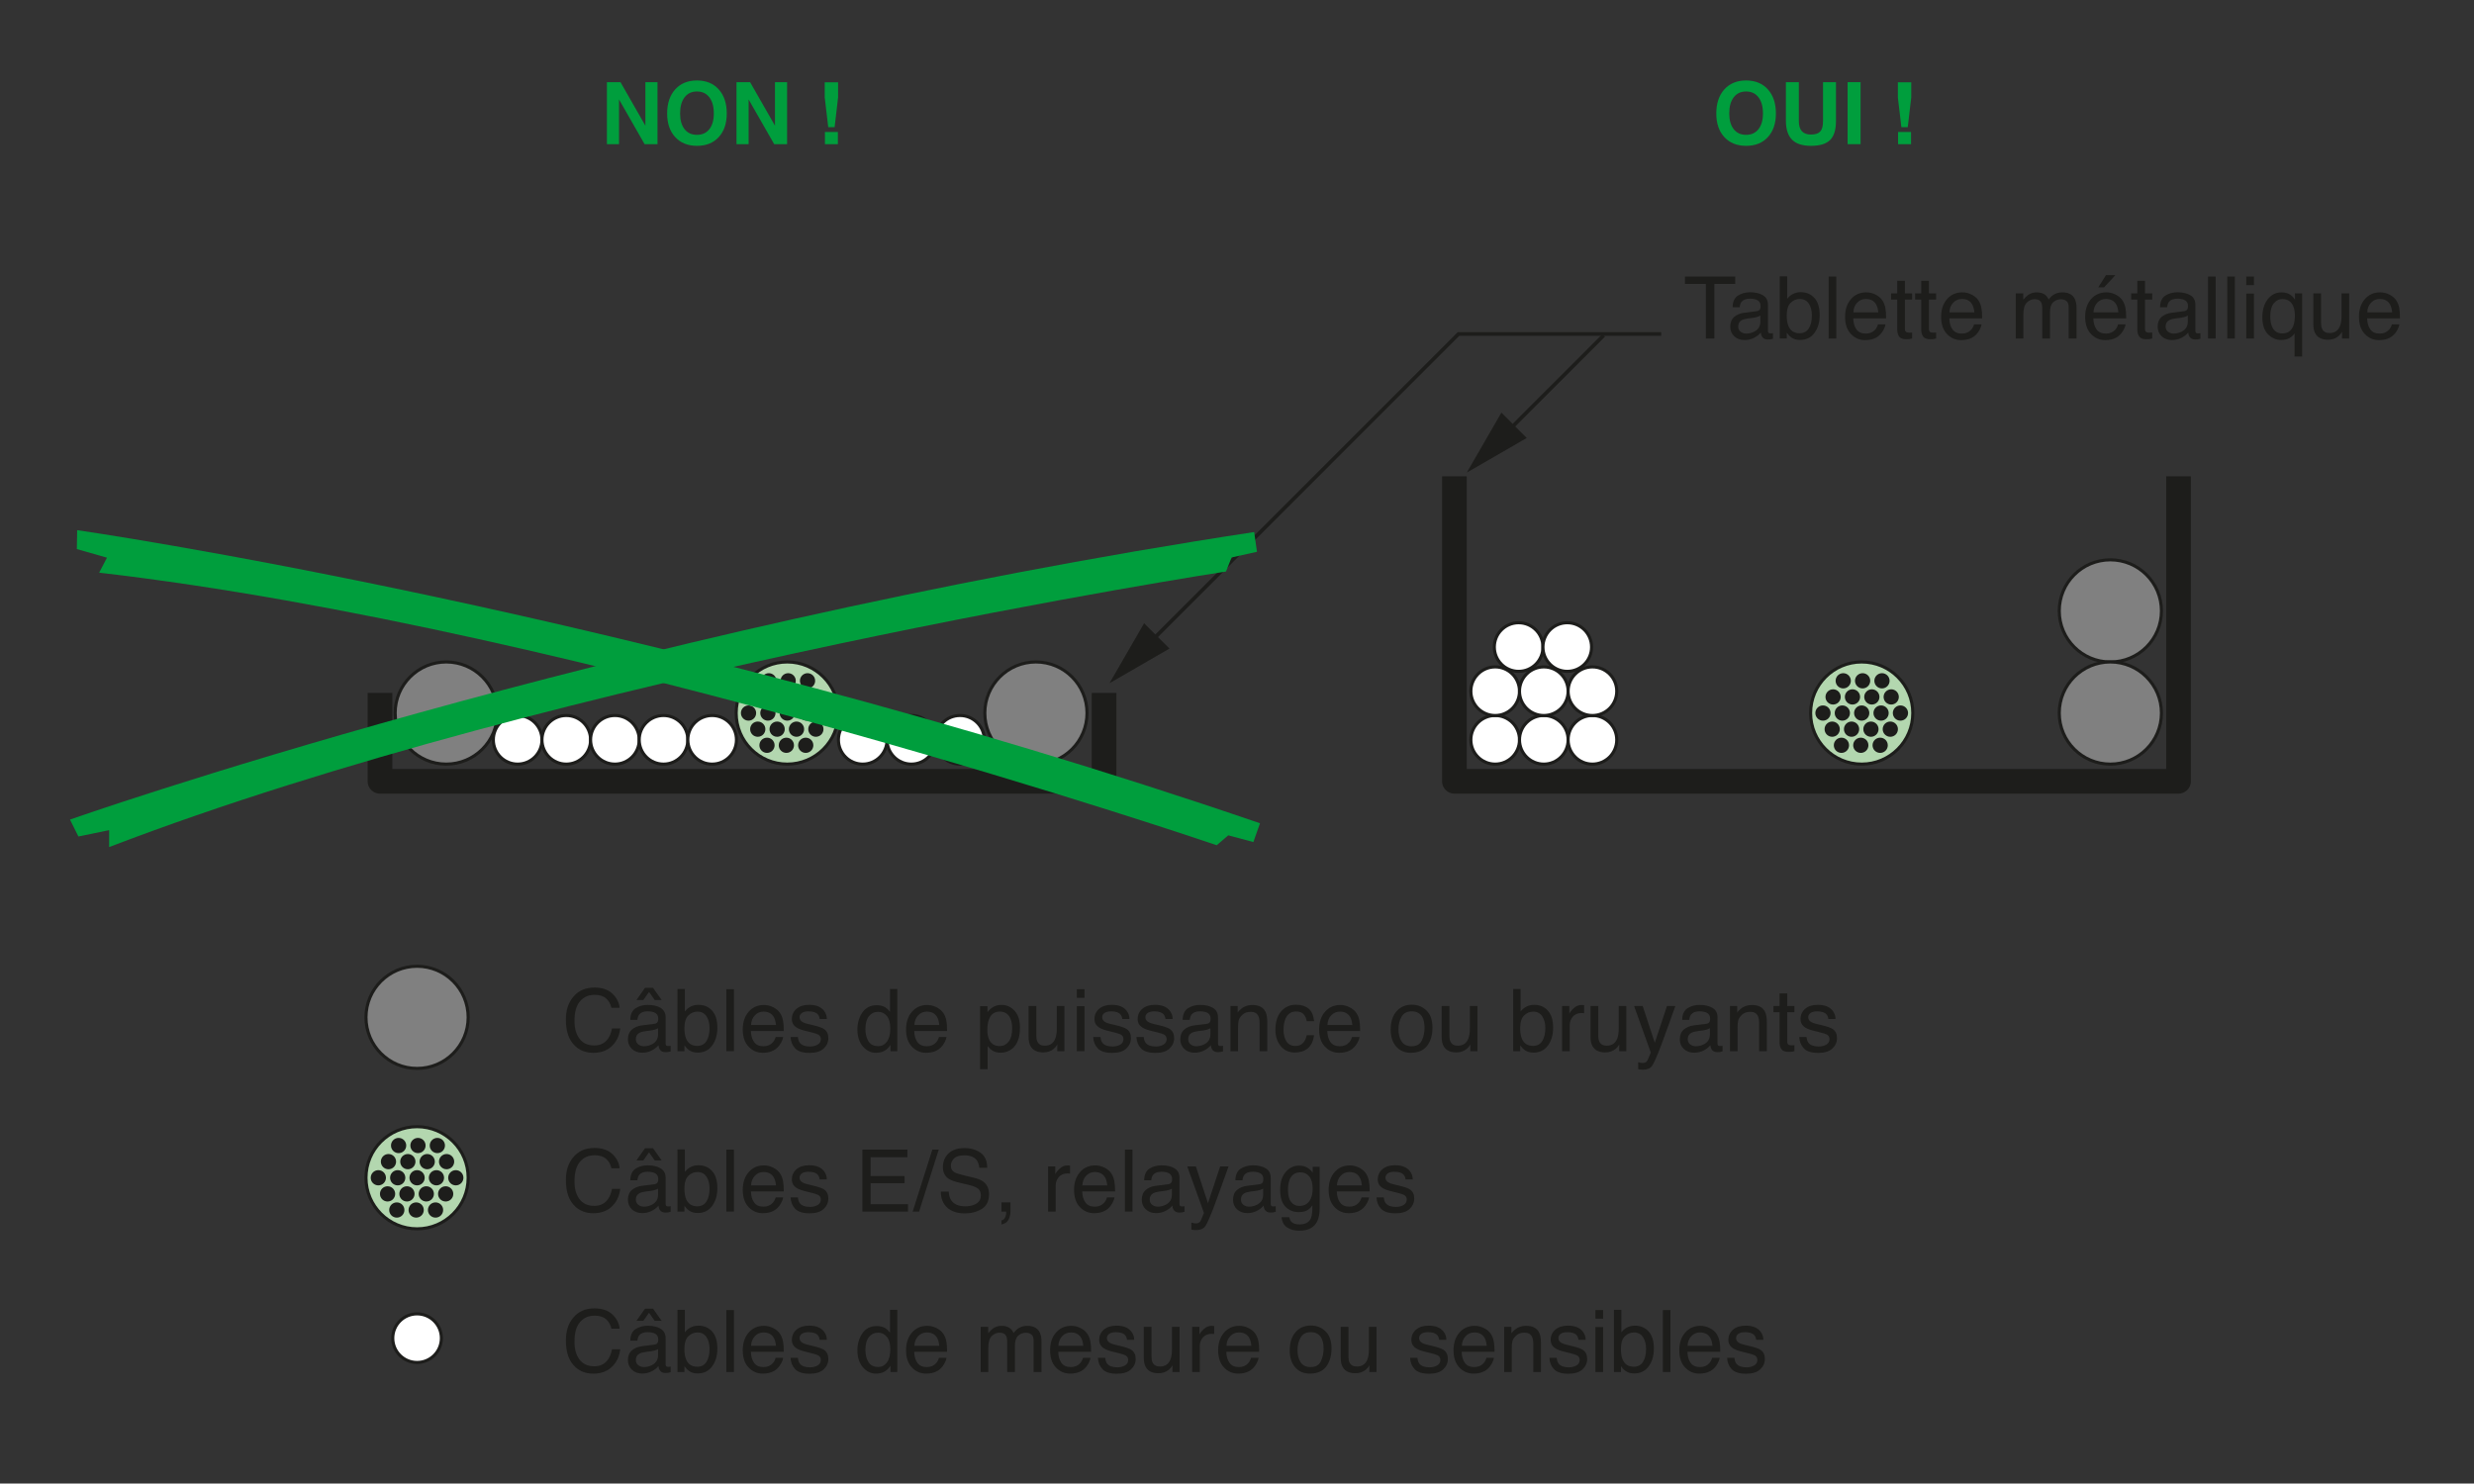 <?xml version="1.0" encoding="iso-8859-1"?>
<!-- Generator: Adobe Illustrator 19.2.1, SVG Export Plug-In . SVG Version: 6.00 Build 0)  -->
<svg version="1.1" id="Plancher" xmlns="http://www.w3.org/2000/svg" xmlns:xlink="http://www.w3.org/1999/xlink" x="0px" y="0px"
	 width="356.339px" height="213.733px" viewBox="0 0 356.339 213.733" style="enable-background:new 0 0 356.339 213.733;"
	 xml:space="preserve">
<rect x="0" y="0" width="356.339" height="213.733" fill="#333333" stroke="none"/>
<style type="text/css">
	.st0{fill:#1D1D1B;}
	.st1{fill:none;stroke:#1D1D1B;stroke-width:3.556;stroke-linejoin:round;}
	.st2{fill:#B3D7AF;stroke:#1D1D1B;stroke-width:0.444;stroke-linejoin:round;}
	.st3{fill:#808080;stroke:#1D1D1B;stroke-width:0.444;stroke-linejoin:round;}
	.st4{fill:#FFFFFF;stroke:#1D1D1B;stroke-width:0.444;stroke-linejoin:round;}
	.st5{fill:none;stroke:#1D1D1B;stroke-width:0.533;}
	.st6{fill:#009E3D;}
	.st7{fill:none;}
</style>
<g>
	<path class="st0" d="M88.219,143.17c0.617,0.596,0.959,1.272,1.027,2.03h-1.179c-0.131-0.575-0.393-1.031-0.785-1.367
		c-0.392-0.337-0.942-0.505-1.65-0.505c-0.863,0-1.561,0.31-2.092,0.928s-0.796,1.565-0.796,2.843c0,1.046,0.24,1.895,0.719,2.545
		c0.479,0.651,1.195,0.977,2.146,0.977c0.875,0,1.542-0.343,2-1.027c0.243-0.36,0.424-0.834,0.543-1.422h1.179
		c-0.104,0.94-0.448,1.728-1.033,2.364c-0.701,0.766-1.646,1.148-2.835,1.148c-1.025,0-1.886-0.314-2.583-0.942
		c-0.917-0.831-1.375-2.114-1.375-3.85c0-1.317,0.344-2.397,1.033-3.24c0.745-0.916,1.771-1.374,3.081-1.374
		C86.735,142.277,87.602,142.575,88.219,143.17z"/>
	<path class="st0" d="M94.234,147.507c0.251-0.032,0.419-0.138,0.504-0.315c0.048-0.098,0.073-0.237,0.073-0.421
		c0-0.374-0.132-0.646-0.397-0.814c-0.265-0.169-0.644-0.253-1.137-0.253c-0.57,0-0.975,0.154-1.213,0.464
		c-0.133,0.171-0.22,0.426-0.261,0.764h-1.021c0.021-0.805,0.28-1.364,0.78-1.679c0.5-0.315,1.08-0.473,1.739-0.473
		c0.765,0,1.386,0.146,1.863,0.438c0.473,0.292,0.71,0.746,0.71,1.361v3.749c0,0.114,0.023,0.205,0.07,0.273
		c0.046,0.069,0.145,0.104,0.294,0.104c0.049,0,0.104-0.003,0.164-0.009c0.061-0.007,0.126-0.016,0.195-0.027v0.808
		c-0.17,0.049-0.3,0.079-0.389,0.091c-0.089,0.013-0.21,0.019-0.364,0.019c-0.377,0-0.65-0.134-0.82-0.4
		c-0.089-0.143-0.152-0.343-0.188-0.602c-0.223,0.291-0.543,0.544-0.96,0.759c-0.417,0.215-0.877,0.322-1.379,0.322
		c-0.604,0-1.097-0.184-1.48-0.549c-0.383-0.366-0.574-0.825-0.574-1.375c0-0.603,0.188-1.07,0.565-1.402
		c0.376-0.331,0.871-0.536,1.482-0.612L94.234,147.507z M91.931,150.463c0.231,0.182,0.504,0.272,0.82,0.272
		c0.385,0,0.758-0.089,1.118-0.267c0.608-0.296,0.912-0.779,0.912-1.45v-0.88c-0.134,0.086-0.305,0.156-0.516,0.214
		c-0.21,0.057-0.417,0.097-0.619,0.121l-0.661,0.085c-0.396,0.053-0.694,0.136-0.894,0.249c-0.338,0.189-0.507,0.493-0.507,0.909
		C91.585,150.032,91.7,150.28,91.931,150.463z M94.058,142.319l1.24,1.756h-0.997l-0.82-1.166l-0.82,1.166H91.67l1.233-1.756H94.058
		z"/>
	<path class="st0" d="M97.577,142.489h1.063v3.239c0.24-0.312,0.526-0.55,0.86-0.714s0.696-0.246,1.086-0.246
		c0.813,0,1.473,0.278,1.979,0.835c0.506,0.558,0.759,1.379,0.759,2.464c0,1.029-0.25,1.884-0.75,2.564
		c-0.5,0.681-1.194,1.021-2.08,1.021c-0.496,0-0.915-0.12-1.257-0.359c-0.203-0.142-0.421-0.368-0.652-0.68v0.832h-1.009V142.489z
		 M101.759,149.981c0.294-0.47,0.442-1.089,0.442-1.859c0-0.685-0.147-1.251-0.442-1.701c-0.295-0.449-0.729-0.674-1.302-0.674
		c-0.5,0-0.938,0.184-1.314,0.553c-0.376,0.368-0.564,0.977-0.564,1.822c0,0.612,0.077,1.108,0.232,1.489
		c0.289,0.717,0.827,1.075,1.616,1.075C101.02,150.686,101.464,150.452,101.759,149.981z"/>
	<path class="st0" d="M104.619,142.52h1.094v8.926h-1.094V142.52z"/>
	<path class="st0" d="M111.373,145.118c0.431,0.217,0.759,0.497,0.984,0.841c0.217,0.328,0.362,0.711,0.435,1.148
		c0.064,0.3,0.097,0.778,0.097,1.435h-4.734c0.021,0.662,0.175,1.193,0.464,1.593c0.29,0.4,0.738,0.601,1.345,0.601
		c0.566,0,1.019-0.189,1.356-0.567c0.189-0.22,0.323-0.475,0.401-0.764h1.076c-0.028,0.239-0.123,0.506-0.283,0.8
		c-0.16,0.293-0.338,0.533-0.535,0.72c-0.33,0.324-0.738,0.543-1.225,0.656c-0.261,0.064-0.557,0.097-0.886,0.097
		c-0.805,0-1.488-0.294-2.047-0.884c-0.56-0.589-0.839-1.415-0.839-2.476c0-1.046,0.282-1.895,0.845-2.547
		c0.563-0.651,1.3-0.978,2.21-0.978C110.498,144.793,110.942,144.901,111.373,145.118z M111.765,147.672
		c-0.044-0.474-0.146-0.853-0.307-1.137c-0.297-0.526-0.793-0.789-1.488-0.789c-0.498,0-0.916,0.181-1.253,0.543
		c-0.337,0.363-0.516,0.824-0.536,1.383H111.765z"/>
	<path class="st0" d="M114.924,149.404c0.033,0.365,0.126,0.645,0.279,0.839c0.281,0.353,0.769,0.528,1.463,0.528
		c0.414,0,0.777-0.088,1.092-0.264c0.314-0.177,0.471-0.449,0.471-0.817c0-0.279-0.125-0.492-0.377-0.639
		c-0.161-0.089-0.478-0.192-0.951-0.31l-0.883-0.219c-0.564-0.138-0.979-0.292-1.247-0.462c-0.478-0.296-0.716-0.705-0.716-1.228
		c0-0.615,0.225-1.113,0.674-1.494c0.449-0.381,1.054-0.571,1.813-0.571c0.993,0,1.709,0.287,2.149,0.862
		c0.275,0.365,0.409,0.758,0.4,1.179h-1.033c-0.021-0.245-0.11-0.469-0.268-0.67c-0.257-0.286-0.703-0.43-1.337-0.43
		c-0.423,0-0.743,0.079-0.961,0.236s-0.327,0.365-0.327,0.624c0,0.282,0.143,0.508,0.429,0.678c0.165,0.101,0.409,0.189,0.73,0.267
		l0.737,0.177c0.801,0.19,1.337,0.374,1.609,0.553c0.426,0.279,0.638,0.719,0.638,1.318c0,0.579-0.223,1.08-0.667,1.501
		s-1.123,0.632-2.033,0.632c-0.98,0-1.674-0.22-2.083-0.659s-0.626-0.983-0.655-1.632H114.924z"/>
	<path class="st0" d="M127.529,145.138c0.194,0.122,0.414,0.335,0.66,0.639v-3.288h1.051v8.957h-0.984v-0.905
		c-0.254,0.401-0.555,0.69-0.902,0.869c-0.347,0.178-0.745,0.267-1.192,0.267c-0.722,0-1.348-0.305-1.876-0.914
		s-0.793-1.421-0.793-2.434c0-0.948,0.241-1.77,0.723-2.464c0.482-0.694,1.171-1.042,2.067-1.042
		C126.779,144.823,127.194,144.928,127.529,145.138z M125.088,150.018c0.294,0.47,0.766,0.705,1.415,0.705
		c0.503,0,0.917-0.218,1.242-0.653c0.324-0.436,0.487-1.061,0.487-1.875c0-0.822-0.167-1.431-0.502-1.826
		c-0.334-0.395-0.748-0.592-1.239-0.592c-0.548,0-0.993,0.21-1.333,0.632c-0.34,0.421-0.511,1.041-0.511,1.859
		C124.647,148.964,124.794,149.548,125.088,150.018z"/>
	<path class="st0" d="M134.895,145.118c0.431,0.217,0.759,0.497,0.984,0.841c0.217,0.328,0.362,0.711,0.435,1.148
		c0.064,0.3,0.097,0.778,0.097,1.435h-4.734c0.021,0.662,0.175,1.193,0.464,1.593c0.29,0.4,0.738,0.601,1.345,0.601
		c0.566,0,1.019-0.189,1.356-0.567c0.189-0.22,0.323-0.475,0.401-0.764h1.076c-0.028,0.239-0.123,0.506-0.283,0.8
		c-0.16,0.293-0.338,0.533-0.535,0.72c-0.33,0.324-0.738,0.543-1.225,0.656c-0.261,0.064-0.557,0.097-0.886,0.097
		c-0.805,0-1.488-0.294-2.047-0.884c-0.56-0.589-0.839-1.415-0.839-2.476c0-1.046,0.282-1.895,0.845-2.547
		c0.563-0.651,1.3-0.978,2.21-0.978C134.019,144.793,134.464,144.901,134.895,145.118z M135.286,147.672
		c-0.044-0.474-0.146-0.853-0.307-1.137c-0.297-0.526-0.793-0.789-1.488-0.789c-0.498,0-0.916,0.181-1.253,0.543
		c-0.337,0.363-0.516,0.824-0.536,1.383H135.286z"/>
	<path class="st0" d="M141.162,144.968h1.069v0.863c0.219-0.296,0.459-0.524,0.719-0.687c0.369-0.243,0.804-0.365,1.303-0.365
		c0.739,0,1.367,0.283,1.883,0.848c0.516,0.565,0.773,1.372,0.773,2.422c0,1.418-0.372,2.431-1.116,3.038
		c-0.472,0.385-1.021,0.577-1.647,0.577c-0.492,0-0.905-0.107-1.238-0.322c-0.195-0.121-0.413-0.33-0.653-0.626v3.324h-1.094
		V144.968z M145.277,150.07c0.339-0.428,0.509-1.066,0.509-1.917c0-0.519-0.075-0.965-0.226-1.337
		c-0.285-0.718-0.805-1.076-1.561-1.076c-0.76,0-1.281,0.379-1.561,1.137c-0.15,0.405-0.226,0.92-0.226,1.543
		c0,0.503,0.075,0.93,0.226,1.282c0.284,0.673,0.805,1.009,1.561,1.009C144.512,150.711,144.938,150.497,145.277,150.07z"/>
	<path class="st0" d="M149.269,144.938v4.32c0,0.332,0.051,0.604,0.154,0.814c0.189,0.389,0.542,0.583,1.059,0.583
		c0.742,0,1.247-0.34,1.515-1.021c0.146-0.365,0.219-0.865,0.219-1.501v-3.196h1.094v6.508h-1.033l0.012-0.96
		c-0.14,0.247-0.313,0.456-0.519,0.626c-0.41,0.34-0.906,0.51-1.491,0.51c-0.91,0-1.53-0.31-1.86-0.93
		c-0.179-0.332-0.268-0.775-0.268-1.33v-4.424H149.269z"/>
	<path class="st0" d="M155.096,142.52h1.112v1.239h-1.112V142.52z M155.096,144.968h1.112v6.478h-1.112V144.968z"/>
	<path class="st0" d="M158.51,149.404c0.033,0.365,0.126,0.645,0.279,0.839c0.281,0.353,0.769,0.528,1.463,0.528
		c0.414,0,0.777-0.088,1.092-0.264c0.314-0.177,0.471-0.449,0.471-0.817c0-0.279-0.125-0.492-0.377-0.639
		c-0.161-0.089-0.478-0.192-0.951-0.31l-0.883-0.219c-0.564-0.138-0.979-0.292-1.247-0.462c-0.478-0.296-0.716-0.705-0.716-1.228
		c0-0.615,0.225-1.113,0.674-1.494c0.449-0.381,1.054-0.571,1.813-0.571c0.993,0,1.709,0.287,2.149,0.862
		c0.275,0.365,0.409,0.758,0.4,1.179h-1.033c-0.021-0.245-0.11-0.469-0.268-0.67c-0.257-0.286-0.703-0.43-1.337-0.43
		c-0.423,0-0.743,0.079-0.961,0.236s-0.327,0.365-0.327,0.624c0,0.282,0.143,0.508,0.429,0.678c0.165,0.101,0.409,0.189,0.73,0.267
		l0.737,0.177c0.801,0.19,1.337,0.374,1.609,0.553c0.426,0.279,0.638,0.719,0.638,1.318c0,0.579-0.223,1.08-0.667,1.501
		s-1.123,0.632-2.033,0.632c-0.98,0-1.674-0.22-2.083-0.659s-0.626-0.983-0.655-1.632H158.51z"/>
	<path class="st0" d="M164.732,149.404c0.033,0.365,0.126,0.645,0.279,0.839c0.281,0.353,0.769,0.528,1.463,0.528
		c0.414,0,0.777-0.088,1.092-0.264c0.314-0.177,0.471-0.449,0.471-0.817c0-0.279-0.125-0.492-0.377-0.639
		c-0.161-0.089-0.478-0.192-0.951-0.31l-0.883-0.219c-0.564-0.138-0.979-0.292-1.247-0.462c-0.478-0.296-0.716-0.705-0.716-1.228
		c0-0.615,0.225-1.113,0.674-1.494c0.449-0.381,1.054-0.571,1.813-0.571c0.993,0,1.709,0.287,2.149,0.862
		c0.275,0.365,0.409,0.758,0.4,1.179h-1.033c-0.021-0.245-0.11-0.469-0.268-0.67c-0.257-0.286-0.703-0.43-1.337-0.43
		c-0.423,0-0.743,0.079-0.961,0.236s-0.327,0.365-0.327,0.624c0,0.282,0.143,0.508,0.429,0.678c0.165,0.101,0.409,0.189,0.73,0.267
		l0.737,0.177c0.801,0.19,1.337,0.374,1.609,0.553c0.426,0.279,0.638,0.719,0.638,1.318c0,0.579-0.223,1.08-0.667,1.501
		s-1.123,0.632-2.033,0.632c-0.98,0-1.674-0.22-2.083-0.659s-0.626-0.983-0.655-1.632H164.732z"/>
	<path class="st0" d="M173.793,147.507c0.251-0.032,0.419-0.138,0.504-0.315c0.048-0.098,0.073-0.237,0.073-0.421
		c0-0.374-0.132-0.646-0.397-0.814c-0.265-0.169-0.644-0.253-1.137-0.253c-0.57,0-0.975,0.154-1.213,0.464
		c-0.133,0.171-0.22,0.426-0.261,0.764h-1.021c0.021-0.805,0.28-1.364,0.78-1.679c0.5-0.315,1.08-0.473,1.739-0.473
		c0.765,0,1.386,0.146,1.863,0.438c0.473,0.292,0.71,0.746,0.71,1.361v3.749c0,0.114,0.023,0.205,0.07,0.273
		c0.046,0.069,0.145,0.104,0.294,0.104c0.049,0,0.104-0.003,0.164-0.009c0.061-0.007,0.126-0.016,0.195-0.027v0.808
		c-0.17,0.049-0.3,0.079-0.389,0.091c-0.089,0.013-0.21,0.019-0.364,0.019c-0.377,0-0.65-0.134-0.82-0.4
		c-0.089-0.143-0.152-0.343-0.188-0.602c-0.223,0.291-0.543,0.544-0.96,0.759c-0.417,0.215-0.877,0.322-1.379,0.322
		c-0.604,0-1.097-0.184-1.48-0.549c-0.383-0.366-0.574-0.825-0.574-1.375c0-0.603,0.188-1.07,0.565-1.402
		c0.376-0.331,0.871-0.536,1.482-0.612L173.793,147.507z M171.489,150.463c0.231,0.182,0.504,0.272,0.82,0.272
		c0.385,0,0.758-0.089,1.118-0.267c0.608-0.296,0.912-0.779,0.912-1.45v-0.88c-0.134,0.086-0.305,0.156-0.516,0.214
		c-0.21,0.057-0.417,0.097-0.619,0.121l-0.661,0.085c-0.396,0.053-0.694,0.136-0.894,0.249c-0.338,0.189-0.507,0.493-0.507,0.909
		C171.143,150.032,171.258,150.28,171.489,150.463z"/>
	<path class="st0" d="M177.226,144.938h1.039v0.924c0.308-0.381,0.634-0.654,0.978-0.82s0.727-0.249,1.148-0.249
		c0.924,0,1.547,0.321,1.872,0.966c0.178,0.353,0.268,0.856,0.268,1.513v4.175h-1.112v-4.102c0-0.396-0.059-0.717-0.176-0.96
		c-0.194-0.405-0.547-0.607-1.057-0.607c-0.259,0-0.472,0.026-0.638,0.079c-0.3,0.089-0.563,0.267-0.79,0.534
		c-0.183,0.215-0.301,0.437-0.355,0.665c-0.055,0.229-0.082,0.557-0.082,0.981v3.409h-1.094V144.938z"/>
	<path class="st0" d="M188.446,145.285c0.46,0.356,0.736,0.97,0.83,1.841h-1.063c-0.065-0.401-0.213-0.734-0.443-1
		c-0.231-0.265-0.602-0.397-1.112-0.397c-0.697,0-1.195,0.34-1.495,1.02c-0.194,0.441-0.292,0.985-0.292,1.633
		c0,0.651,0.138,1.199,0.413,1.645s0.709,0.667,1.3,0.667c0.454,0,0.813-0.138,1.079-0.414c0.265-0.276,0.449-0.654,0.55-1.135
		h1.063c-0.122,0.862-0.425,1.493-0.912,1.893c-0.486,0.399-1.108,0.599-1.865,0.599c-0.851,0-1.529-0.311-2.036-0.933
		s-0.76-1.398-0.76-2.33c0-1.143,0.277-2.032,0.833-2.668s1.262-0.954,2.121-0.954C187.39,144.75,187.986,144.928,188.446,145.285z"
		/>
	<path class="st0" d="M194.389,145.118c0.431,0.217,0.759,0.497,0.984,0.841c0.217,0.328,0.362,0.711,0.435,1.148
		c0.064,0.3,0.097,0.778,0.097,1.435h-4.734c0.021,0.662,0.175,1.193,0.464,1.593c0.29,0.4,0.738,0.601,1.345,0.601
		c0.566,0,1.019-0.189,1.356-0.567c0.189-0.22,0.323-0.475,0.401-0.764h1.076c-0.028,0.239-0.123,0.506-0.283,0.8
		c-0.16,0.293-0.338,0.533-0.535,0.72c-0.33,0.324-0.738,0.543-1.225,0.656c-0.261,0.064-0.557,0.097-0.886,0.097
		c-0.805,0-1.488-0.294-2.047-0.884c-0.56-0.589-0.839-1.415-0.839-2.476c0-1.046,0.282-1.895,0.845-2.547
		c0.563-0.651,1.3-0.978,2.21-0.978C193.513,144.793,193.958,144.901,194.389,145.118z M194.78,147.672
		c-0.044-0.474-0.146-0.853-0.307-1.137c-0.297-0.526-0.793-0.789-1.488-0.789c-0.498,0-0.916,0.181-1.253,0.543
		c-0.337,0.363-0.516,0.824-0.536,1.383H194.78z"/>
	<path class="st0" d="M205.463,145.588c0.575,0.559,0.863,1.38,0.863,2.465c0,1.049-0.253,1.914-0.76,2.599
		c-0.507,0.684-1.293,1.025-2.359,1.025c-0.889,0-1.595-0.302-2.118-0.907c-0.523-0.604-0.785-1.418-0.785-2.438
		c0-1.093,0.275-1.963,0.827-2.61s1.292-0.972,2.221-0.972C204.184,144.75,204.887,145.029,205.463,145.588z M204.784,149.913
		c0.266-0.548,0.399-1.158,0.399-1.83c0-0.606-0.096-1.101-0.289-1.48c-0.304-0.599-0.829-0.898-1.574-0.898
		c-0.661,0-1.142,0.255-1.442,0.765s-0.451,1.125-0.451,1.845c0,0.692,0.15,1.269,0.451,1.73c0.3,0.461,0.777,0.691,1.43,0.691
		C204.025,150.735,204.517,150.461,204.784,149.913z"/>
	<path class="st0" d="M208.762,144.938v4.32c0,0.332,0.051,0.604,0.154,0.814c0.189,0.389,0.542,0.583,1.059,0.583
		c0.742,0,1.247-0.34,1.515-1.021c0.146-0.365,0.219-0.865,0.219-1.501v-3.196h1.094v6.508h-1.033l0.012-0.96
		c-0.14,0.247-0.313,0.456-0.519,0.626c-0.41,0.34-0.906,0.51-1.491,0.51c-0.91,0-1.53-0.31-1.86-0.93
		c-0.179-0.332-0.268-0.775-0.268-1.33v-4.424H208.762z"/>
	<path class="st0" d="M217.956,142.489h1.063v3.239c0.24-0.312,0.526-0.55,0.86-0.714s0.696-0.246,1.086-0.246
		c0.813,0,1.473,0.278,1.979,0.835c0.506,0.558,0.759,1.379,0.759,2.464c0,1.029-0.25,1.884-0.75,2.564
		c-0.5,0.681-1.194,1.021-2.08,1.021c-0.496,0-0.915-0.12-1.257-0.359c-0.203-0.142-0.421-0.368-0.652-0.68v0.832h-1.009V142.489z
		 M222.138,149.981c0.294-0.47,0.442-1.089,0.442-1.859c0-0.685-0.147-1.251-0.442-1.701c-0.295-0.449-0.729-0.674-1.302-0.674
		c-0.5,0-0.938,0.184-1.314,0.553c-0.376,0.368-0.564,0.977-0.564,1.822c0,0.612,0.077,1.108,0.232,1.489
		c0.289,0.717,0.827,1.075,1.616,1.075C221.399,150.686,221.843,150.452,222.138,149.981z"/>
	<path class="st0" d="M224.998,144.938h1.039v1.124c0.085-0.219,0.293-0.485,0.626-0.799c0.332-0.314,0.715-0.471,1.148-0.471
		c0.02,0,0.055,0.002,0.103,0.006c0.049,0.004,0.132,0.012,0.249,0.024v1.154c-0.064-0.012-0.125-0.021-0.179-0.024
		s-0.114-0.006-0.179-0.006c-0.551,0-0.974,0.177-1.27,0.531c-0.295,0.354-0.443,0.763-0.443,1.225v3.743h-1.094V144.938z"/>
	<path class="st0" d="M230.206,144.938v4.32c0,0.332,0.051,0.604,0.154,0.814c0.189,0.389,0.542,0.583,1.059,0.583
		c0.742,0,1.247-0.34,1.515-1.021c0.146-0.365,0.219-0.865,0.219-1.501v-3.196h1.094v6.508h-1.033l0.012-0.96
		c-0.14,0.247-0.313,0.456-0.519,0.626c-0.41,0.34-0.906,0.51-1.491,0.51c-0.91,0-1.53-0.31-1.86-0.93
		c-0.179-0.332-0.268-0.775-0.268-1.33v-4.424H230.206z"/>
	<path class="st0" d="M240.101,144.938h1.209c-0.152,0.417-0.496,1.37-1.025,2.857c-0.398,1.118-0.73,2.03-0.997,2.735
		c-0.631,1.66-1.077,2.672-1.336,3.036c-0.259,0.364-0.704,0.547-1.335,0.547c-0.154,0-0.272-0.007-0.355-0.019
		c-0.083-0.013-0.186-0.034-0.307-0.067v-0.996c0.19,0.053,0.328,0.085,0.413,0.098c0.084,0.012,0.16,0.018,0.224,0.018
		c0.202,0,0.351-0.033,0.446-0.1c0.095-0.067,0.175-0.148,0.24-0.246c0.021-0.032,0.093-0.198,0.218-0.497
		c0.125-0.299,0.216-0.521,0.273-0.667l-2.406-6.699h1.239l1.744,5.301L240.101,144.938z"/>
	<path class="st0" d="M245.743,147.507c0.251-0.032,0.419-0.138,0.504-0.315c0.049-0.098,0.073-0.237,0.073-0.421
		c0-0.374-0.133-0.646-0.397-0.814s-0.644-0.253-1.137-0.253c-0.57,0-0.975,0.154-1.213,0.464c-0.134,0.171-0.221,0.426-0.261,0.764
		h-1.021c0.02-0.805,0.28-1.364,0.779-1.679c0.5-0.315,1.079-0.473,1.739-0.473c0.765,0,1.386,0.146,1.863,0.438
		c0.474,0.292,0.71,0.746,0.71,1.361v3.749c0,0.114,0.023,0.205,0.069,0.273c0.047,0.069,0.146,0.104,0.295,0.104
		c0.049,0,0.104-0.003,0.164-0.009c0.061-0.007,0.126-0.016,0.194-0.027v0.808c-0.17,0.049-0.3,0.079-0.389,0.091
		c-0.089,0.013-0.211,0.019-0.364,0.019c-0.377,0-0.65-0.134-0.82-0.4c-0.09-0.143-0.152-0.343-0.188-0.602
		c-0.223,0.291-0.543,0.544-0.96,0.759c-0.418,0.215-0.877,0.322-1.38,0.322c-0.604,0-1.097-0.184-1.479-0.549
		c-0.383-0.366-0.574-0.825-0.574-1.375c0-0.603,0.188-1.07,0.565-1.402c0.377-0.331,0.871-0.536,1.482-0.612L245.743,147.507z
		 M243.44,150.463c0.23,0.182,0.504,0.272,0.82,0.272c0.385,0,0.757-0.089,1.118-0.267c0.607-0.296,0.911-0.779,0.911-1.45v-0.88
		c-0.134,0.086-0.306,0.156-0.516,0.214c-0.21,0.057-0.416,0.097-0.618,0.121l-0.661,0.085c-0.396,0.053-0.694,0.136-0.894,0.249
		c-0.339,0.189-0.508,0.493-0.508,0.909C243.094,150.032,243.209,150.28,243.44,150.463z"/>
	<path class="st0" d="M249.176,144.938h1.039v0.924c0.309-0.381,0.634-0.654,0.979-0.82s0.728-0.249,1.148-0.249
		c0.924,0,1.548,0.321,1.872,0.966c0.178,0.353,0.267,0.856,0.267,1.513v4.175h-1.111v-4.102c0-0.396-0.06-0.717-0.177-0.96
		c-0.194-0.405-0.547-0.607-1.057-0.607c-0.26,0-0.473,0.026-0.639,0.079c-0.3,0.089-0.563,0.267-0.79,0.534
		c-0.182,0.215-0.301,0.437-0.355,0.665c-0.055,0.229-0.082,0.557-0.082,0.981v3.409h-1.094V144.938z"/>
	<path class="st0" d="M256.315,143.122h1.106v1.816h1.039v0.894h-1.039v4.247c0,0.227,0.077,0.379,0.23,0.456
		c0.085,0.044,0.227,0.066,0.426,0.066c0.053,0,0.109-0.001,0.17-0.004s0.132-0.01,0.213-0.021v0.869
		c-0.126,0.036-0.257,0.063-0.393,0.079c-0.136,0.016-0.282,0.024-0.44,0.024c-0.51,0-0.856-0.131-1.039-0.393
		c-0.182-0.261-0.273-0.6-0.273-1.018v-4.308h-0.881v-0.894h0.881V143.122z"/>
	<path class="st0" d="M260.205,149.404c0.033,0.365,0.126,0.645,0.279,0.839c0.281,0.353,0.769,0.528,1.464,0.528
		c0.413,0,0.776-0.088,1.091-0.264c0.314-0.177,0.472-0.449,0.472-0.817c0-0.279-0.126-0.492-0.377-0.639
		c-0.16-0.089-0.478-0.192-0.951-0.31l-0.883-0.219c-0.563-0.138-0.979-0.292-1.247-0.462c-0.478-0.296-0.717-0.705-0.717-1.228
		c0-0.615,0.225-1.113,0.675-1.494c0.449-0.381,1.054-0.571,1.813-0.571c0.993,0,1.71,0.287,2.148,0.862
		c0.275,0.365,0.409,0.758,0.401,1.179h-1.033c-0.021-0.245-0.11-0.469-0.268-0.67c-0.257-0.286-0.703-0.43-1.338-0.43
		c-0.423,0-0.743,0.079-0.961,0.236s-0.326,0.365-0.326,0.624c0,0.282,0.143,0.508,0.429,0.678c0.165,0.101,0.409,0.189,0.73,0.267
		l0.737,0.177c0.801,0.19,1.337,0.374,1.609,0.553c0.426,0.279,0.639,0.719,0.639,1.318c0,0.579-0.223,1.08-0.668,1.501
		s-1.123,0.632-2.033,0.632c-0.98,0-1.675-0.22-2.082-0.659c-0.408-0.439-0.627-0.983-0.655-1.632H260.205z"/>
	<path class="st0" d="M88.219,166.281c0.617,0.596,0.959,1.272,1.027,2.03h-1.179c-0.131-0.575-0.393-1.031-0.785-1.367
		c-0.392-0.337-0.942-0.505-1.65-0.505c-0.863,0-1.561,0.31-2.092,0.928s-0.796,1.565-0.796,2.843c0,1.046,0.24,1.895,0.719,2.545
		c0.479,0.651,1.195,0.977,2.146,0.977c0.875,0,1.542-0.343,2-1.027c0.243-0.36,0.424-0.834,0.543-1.422h1.179
		c-0.104,0.94-0.448,1.728-1.033,2.364c-0.701,0.766-1.646,1.148-2.835,1.148c-1.025,0-1.886-0.314-2.583-0.942
		c-0.917-0.831-1.375-2.114-1.375-3.85c0-1.317,0.344-2.397,1.033-3.24c0.745-0.916,1.771-1.374,3.081-1.374
		C86.735,165.388,87.602,165.686,88.219,166.281z"/>
	<path class="st0" d="M94.234,170.619c0.251-0.032,0.419-0.138,0.504-0.315c0.048-0.098,0.073-0.237,0.073-0.421
		c0-0.374-0.132-0.646-0.397-0.814c-0.265-0.169-0.644-0.253-1.137-0.253c-0.57,0-0.975,0.154-1.213,0.464
		c-0.133,0.171-0.22,0.426-0.261,0.764h-1.021c0.021-0.805,0.28-1.364,0.78-1.679c0.5-0.315,1.08-0.473,1.739-0.473
		c0.765,0,1.386,0.146,1.863,0.438c0.473,0.292,0.71,0.746,0.71,1.361v3.749c0,0.114,0.023,0.205,0.07,0.273
		c0.046,0.069,0.145,0.104,0.294,0.104c0.049,0,0.104-0.003,0.164-0.009c0.061-0.007,0.126-0.016,0.195-0.027v0.808
		c-0.17,0.049-0.3,0.079-0.389,0.091c-0.089,0.013-0.21,0.019-0.364,0.019c-0.377,0-0.65-0.134-0.82-0.4
		c-0.089-0.143-0.152-0.343-0.188-0.602c-0.223,0.291-0.543,0.544-0.96,0.759c-0.417,0.215-0.877,0.322-1.379,0.322
		c-0.604,0-1.097-0.184-1.48-0.549c-0.383-0.366-0.574-0.825-0.574-1.375c0-0.603,0.188-1.07,0.565-1.402
		c0.376-0.331,0.871-0.536,1.482-0.612L94.234,170.619z M91.931,173.574c0.231,0.182,0.504,0.272,0.82,0.272
		c0.385,0,0.758-0.089,1.118-0.267c0.608-0.296,0.912-0.779,0.912-1.45v-0.88c-0.134,0.086-0.305,0.156-0.516,0.214
		c-0.21,0.057-0.417,0.097-0.619,0.121l-0.661,0.085c-0.396,0.053-0.694,0.136-0.894,0.249c-0.338,0.189-0.507,0.493-0.507,0.909
		C91.585,173.143,91.7,173.391,91.931,173.574z M94.058,165.43l1.24,1.756h-0.997l-0.82-1.166l-0.82,1.166H91.67l1.233-1.756H94.058
		z"/>
	<path class="st0" d="M97.577,165.6h1.063v3.239c0.24-0.312,0.526-0.55,0.86-0.714s0.696-0.246,1.086-0.246
		c0.813,0,1.473,0.278,1.979,0.835c0.506,0.558,0.759,1.379,0.759,2.464c0,1.029-0.25,1.884-0.75,2.564
		c-0.5,0.681-1.194,1.021-2.08,1.021c-0.496,0-0.915-0.12-1.257-0.359c-0.203-0.142-0.421-0.368-0.652-0.68v0.832h-1.009V165.6z
		 M101.759,173.092c0.294-0.47,0.442-1.089,0.442-1.859c0-0.685-0.147-1.251-0.442-1.701c-0.295-0.449-0.729-0.674-1.302-0.674
		c-0.5,0-0.938,0.184-1.314,0.553c-0.376,0.368-0.564,0.977-0.564,1.822c0,0.612,0.077,1.108,0.232,1.489
		c0.289,0.717,0.827,1.075,1.616,1.075C101.02,173.797,101.464,173.563,101.759,173.092z"/>
	<path class="st0" d="M104.619,165.631h1.094v8.926h-1.094V165.631z"/>
	<path class="st0" d="M111.373,168.229c0.431,0.217,0.759,0.497,0.984,0.841c0.217,0.328,0.362,0.711,0.435,1.148
		c0.064,0.3,0.097,0.778,0.097,1.435h-4.734c0.021,0.662,0.175,1.193,0.464,1.593c0.29,0.4,0.738,0.601,1.345,0.601
		c0.566,0,1.019-0.189,1.356-0.567c0.189-0.22,0.323-0.475,0.401-0.764h1.076c-0.028,0.239-0.123,0.506-0.283,0.8
		c-0.16,0.293-0.338,0.533-0.535,0.72c-0.33,0.324-0.738,0.543-1.225,0.656c-0.261,0.064-0.557,0.097-0.886,0.097
		c-0.805,0-1.488-0.294-2.047-0.884c-0.56-0.589-0.839-1.415-0.839-2.476c0-1.046,0.282-1.895,0.845-2.547
		c0.563-0.651,1.3-0.978,2.21-0.978C110.498,167.904,110.942,168.012,111.373,168.229z M111.765,170.784
		c-0.044-0.474-0.146-0.853-0.307-1.137c-0.297-0.526-0.793-0.789-1.488-0.789c-0.498,0-0.916,0.181-1.253,0.543
		c-0.337,0.363-0.516,0.824-0.536,1.383H111.765z"/>
	<path class="st0" d="M114.924,172.515c0.033,0.365,0.126,0.645,0.279,0.839c0.281,0.353,0.769,0.528,1.463,0.528
		c0.414,0,0.777-0.088,1.092-0.264c0.314-0.177,0.471-0.449,0.471-0.817c0-0.279-0.125-0.492-0.377-0.639
		c-0.161-0.089-0.478-0.192-0.951-0.31l-0.883-0.219c-0.564-0.138-0.979-0.292-1.247-0.462c-0.478-0.296-0.716-0.705-0.716-1.228
		c0-0.615,0.225-1.113,0.674-1.494c0.449-0.381,1.054-0.571,1.813-0.571c0.993,0,1.709,0.287,2.149,0.862
		c0.275,0.365,0.409,0.758,0.4,1.179h-1.033c-0.021-0.245-0.11-0.469-0.268-0.67c-0.257-0.286-0.703-0.43-1.337-0.43
		c-0.423,0-0.743,0.079-0.961,0.236s-0.327,0.365-0.327,0.624c0,0.282,0.143,0.508,0.429,0.678c0.165,0.101,0.409,0.189,0.73,0.267
		l0.737,0.177c0.801,0.19,1.337,0.374,1.609,0.553c0.426,0.279,0.638,0.719,0.638,1.318c0,0.579-0.223,1.08-0.667,1.501
		s-1.123,0.632-2.033,0.632c-0.98,0-1.674-0.22-2.083-0.659s-0.626-0.983-0.655-1.632H114.924z"/>
	<path class="st0" d="M124.215,165.631h6.478v1.094h-5.299v2.71h4.897v1.032h-4.897v3.026h5.39v1.063h-6.568V165.631z"/>
	<path class="st0" d="M134.287,165.631h0.924l-2.832,8.926h-0.924L134.287,165.631z"/>
	<path class="st0" d="M136.648,171.677c0.027,0.506,0.143,0.917,0.345,1.233c0.387,0.591,1.067,0.887,2.043,0.887
		c0.437,0,0.835-0.064,1.194-0.194c0.694-0.251,1.042-0.7,1.042-1.349c0-0.486-0.147-0.833-0.441-1.039
		c-0.298-0.203-0.765-0.379-1.401-0.529l-1.171-0.273c-0.765-0.178-1.307-0.374-1.625-0.589c-0.55-0.373-0.824-0.93-0.824-1.671
		c0-0.803,0.27-1.461,0.81-1.975c0.54-0.515,1.305-0.772,2.294-0.772c0.91,0,1.684,0.227,2.321,0.678
		c0.636,0.452,0.955,1.174,0.955,2.166h-1.136c-0.058-0.478-0.183-0.845-0.373-1.1c-0.354-0.466-0.954-0.698-1.8-0.698
		c-0.684,0-1.175,0.149-1.474,0.449c-0.299,0.3-0.448,0.648-0.448,1.045c0,0.438,0.176,0.758,0.53,0.96
		c0.231,0.13,0.755,0.292,1.572,0.486l1.213,0.286c0.585,0.138,1.036,0.326,1.354,0.564c0.55,0.418,0.825,1.023,0.825,1.817
		c0,0.988-0.351,1.695-1.052,2.12c-0.701,0.426-1.516,0.639-2.444,0.639c-1.083,0-1.93-0.284-2.542-0.852
		c-0.613-0.563-0.913-1.326-0.901-2.29H136.648z"/>
	<path class="st0" d="M144.243,175.834c0.279-0.049,0.476-0.247,0.589-0.593c0.061-0.183,0.091-0.36,0.091-0.531
		c0-0.028-0.001-0.054-0.003-0.076s-0.007-0.048-0.015-0.076h-0.662v-1.324h1.3v1.227c0,0.482-0.097,0.906-0.292,1.271
		c-0.194,0.364-0.531,0.589-1.008,0.675V175.834z"/>
	<path class="st0" d="M150.958,168.049h1.039v1.124c0.085-0.219,0.293-0.485,0.626-0.799c0.332-0.314,0.715-0.471,1.148-0.471
		c0.02,0,0.055,0.002,0.103,0.006c0.049,0.004,0.132,0.012,0.249,0.024v1.154c-0.064-0.012-0.125-0.021-0.179-0.024
		s-0.114-0.006-0.179-0.006c-0.551,0-0.974,0.177-1.27,0.531c-0.295,0.354-0.443,0.763-0.443,1.225v3.743h-1.094V168.049z"/>
	<path class="st0" d="M159.091,168.229c0.431,0.217,0.759,0.497,0.984,0.841c0.217,0.328,0.362,0.711,0.435,1.148
		c0.064,0.3,0.097,0.778,0.097,1.435h-4.734c0.021,0.662,0.175,1.193,0.464,1.593c0.29,0.4,0.738,0.601,1.345,0.601
		c0.566,0,1.019-0.189,1.356-0.567c0.189-0.22,0.323-0.475,0.401-0.764h1.076c-0.028,0.239-0.123,0.506-0.283,0.8
		c-0.16,0.293-0.338,0.533-0.535,0.72c-0.33,0.324-0.738,0.543-1.225,0.656c-0.261,0.064-0.557,0.097-0.886,0.097
		c-0.805,0-1.488-0.294-2.047-0.884c-0.56-0.589-0.839-1.415-0.839-2.476c0-1.046,0.282-1.895,0.845-2.547
		c0.563-0.651,1.3-0.978,2.21-0.978C158.215,167.904,158.66,168.012,159.091,168.229z M159.482,170.784
		c-0.044-0.474-0.146-0.853-0.307-1.137c-0.297-0.526-0.793-0.789-1.488-0.789c-0.498,0-0.916,0.181-1.253,0.543
		c-0.337,0.363-0.516,0.824-0.536,1.383H159.482z"/>
	<path class="st0" d="M162.023,165.631h1.094v8.926h-1.094V165.631z"/>
	<path class="st0" d="M168.245,170.619c0.251-0.032,0.419-0.138,0.504-0.315c0.048-0.098,0.073-0.237,0.073-0.421
		c0-0.374-0.132-0.646-0.397-0.814c-0.265-0.169-0.644-0.253-1.137-0.253c-0.57,0-0.975,0.154-1.213,0.464
		c-0.133,0.171-0.22,0.426-0.261,0.764h-1.021c0.021-0.805,0.28-1.364,0.78-1.679c0.5-0.315,1.08-0.473,1.739-0.473
		c0.765,0,1.386,0.146,1.863,0.438c0.473,0.292,0.71,0.746,0.71,1.361v3.749c0,0.114,0.023,0.205,0.07,0.273
		c0.046,0.069,0.145,0.104,0.294,0.104c0.049,0,0.104-0.003,0.164-0.009c0.061-0.007,0.126-0.016,0.195-0.027v0.808
		c-0.17,0.049-0.3,0.079-0.389,0.091c-0.089,0.013-0.21,0.019-0.364,0.019c-0.377,0-0.65-0.134-0.82-0.4
		c-0.089-0.143-0.152-0.343-0.188-0.602c-0.223,0.291-0.543,0.544-0.96,0.759c-0.417,0.215-0.877,0.322-1.379,0.322
		c-0.604,0-1.097-0.184-1.48-0.549c-0.383-0.366-0.574-0.825-0.574-1.375c0-0.603,0.188-1.07,0.565-1.402
		c0.376-0.331,0.871-0.536,1.482-0.612L168.245,170.619z M165.942,173.574c0.231,0.182,0.504,0.272,0.82,0.272
		c0.385,0,0.758-0.089,1.118-0.267c0.608-0.296,0.912-0.779,0.912-1.45v-0.88c-0.134,0.086-0.305,0.156-0.516,0.214
		c-0.21,0.057-0.417,0.097-0.619,0.121l-0.661,0.085c-0.396,0.053-0.694,0.136-0.894,0.249c-0.338,0.189-0.507,0.493-0.507,0.909
		C165.596,173.143,165.711,173.391,165.942,173.574z"/>
	<path class="st0" d="M175.746,168.049h1.209c-0.154,0.417-0.497,1.37-1.027,2.857c-0.397,1.118-0.729,2.03-0.997,2.735
		c-0.631,1.66-1.077,2.672-1.336,3.036c-0.259,0.364-0.704,0.547-1.335,0.547c-0.154,0-0.272-0.007-0.355-0.019
		c-0.083-0.013-0.186-0.034-0.307-0.067v-0.996c0.19,0.053,0.328,0.085,0.413,0.098c0.084,0.012,0.16,0.018,0.224,0.018
		c0.202,0,0.351-0.033,0.446-0.1c0.095-0.067,0.175-0.148,0.24-0.246c0.021-0.032,0.093-0.198,0.218-0.497
		c0.125-0.299,0.216-0.521,0.273-0.667l-2.406-6.699h1.239l1.744,5.301L175.746,168.049z"/>
	<path class="st0" d="M181.388,170.619c0.251-0.032,0.419-0.138,0.504-0.315c0.048-0.098,0.073-0.237,0.073-0.421
		c0-0.374-0.132-0.646-0.397-0.814c-0.265-0.169-0.644-0.253-1.137-0.253c-0.57,0-0.975,0.154-1.213,0.464
		c-0.133,0.171-0.22,0.426-0.261,0.764h-1.021c0.021-0.805,0.28-1.364,0.78-1.679c0.5-0.315,1.08-0.473,1.739-0.473
		c0.765,0,1.386,0.146,1.863,0.438c0.473,0.292,0.71,0.746,0.71,1.361v3.749c0,0.114,0.023,0.205,0.07,0.273
		c0.046,0.069,0.145,0.104,0.294,0.104c0.049,0,0.104-0.003,0.164-0.009c0.061-0.007,0.126-0.016,0.195-0.027v0.808
		c-0.17,0.049-0.3,0.079-0.389,0.091c-0.089,0.013-0.21,0.019-0.364,0.019c-0.377,0-0.65-0.134-0.82-0.4
		c-0.089-0.143-0.152-0.343-0.188-0.602c-0.223,0.291-0.543,0.544-0.96,0.759c-0.417,0.215-0.877,0.322-1.379,0.322
		c-0.604,0-1.097-0.184-1.48-0.549c-0.383-0.366-0.574-0.825-0.574-1.375c0-0.603,0.188-1.07,0.565-1.402
		c0.376-0.331,0.871-0.536,1.482-0.612L181.388,170.619z M179.085,173.574c0.231,0.182,0.504,0.272,0.82,0.272
		c0.385,0,0.758-0.089,1.118-0.267c0.608-0.296,0.912-0.779,0.912-1.45v-0.88c-0.134,0.086-0.305,0.156-0.516,0.214
		c-0.21,0.057-0.417,0.097-0.619,0.121l-0.661,0.085c-0.396,0.053-0.694,0.136-0.894,0.249c-0.338,0.189-0.507,0.493-0.507,0.909
		C178.739,173.143,178.854,173.391,179.085,173.574z"/>
	<path class="st0" d="M188.439,168.311c0.206,0.142,0.416,0.348,0.629,0.619v-0.82h1.009v5.919c0,0.826-0.121,1.479-0.363,1.956
		c-0.452,0.883-1.306,1.325-2.562,1.325c-0.699,0-1.286-0.157-1.763-0.472c-0.476-0.313-0.743-0.805-0.799-1.473h1.112
		c0.052,0.291,0.157,0.516,0.314,0.674c0.246,0.243,0.632,0.365,1.16,0.365c0.834,0,1.38-0.296,1.638-0.888
		c0.153-0.349,0.224-0.97,0.211-1.865c-0.218,0.332-0.48,0.579-0.787,0.741s-0.712,0.243-1.217,0.243
		c-0.702,0-1.316-0.25-1.843-0.751c-0.527-0.5-0.79-1.327-0.79-2.481c0-1.09,0.265-1.94,0.796-2.553
		c0.531-0.611,1.171-0.917,1.922-0.917C187.616,167.934,188.06,168.059,188.439,168.311z M188.573,169.483
		c-0.331-0.389-0.751-0.583-1.264-0.583c-0.766,0-1.29,0.36-1.572,1.082c-0.149,0.385-0.224,0.889-0.224,1.513
		c0,0.733,0.148,1.291,0.444,1.674c0.296,0.383,0.694,0.574,1.194,0.574c0.782,0,1.332-0.354,1.65-1.063
		c0.178-0.4,0.266-0.868,0.266-1.403C189.068,170.47,188.903,169.873,188.573,169.483z"/>
	<path class="st0" d="M195.762,168.229c0.431,0.217,0.759,0.497,0.984,0.841c0.217,0.328,0.362,0.711,0.435,1.148
		c0.064,0.3,0.097,0.778,0.097,1.435h-4.734c0.021,0.662,0.175,1.193,0.464,1.593c0.29,0.4,0.738,0.601,1.345,0.601
		c0.566,0,1.019-0.189,1.356-0.567c0.189-0.22,0.323-0.475,0.401-0.764h1.076c-0.028,0.239-0.123,0.506-0.283,0.8
		c-0.16,0.293-0.338,0.533-0.535,0.72c-0.33,0.324-0.738,0.543-1.225,0.656c-0.261,0.064-0.557,0.097-0.886,0.097
		c-0.805,0-1.488-0.294-2.047-0.884c-0.56-0.589-0.839-1.415-0.839-2.476c0-1.046,0.282-1.895,0.845-2.547
		c0.563-0.651,1.3-0.978,2.21-0.978C194.886,167.904,195.331,168.012,195.762,168.229z M196.153,170.784
		c-0.044-0.474-0.146-0.853-0.307-1.137c-0.297-0.526-0.793-0.789-1.488-0.789c-0.498,0-0.916,0.181-1.253,0.543
		c-0.337,0.363-0.516,0.824-0.536,1.383H196.153z"/>
	<path class="st0" d="M199.313,172.515c0.033,0.365,0.126,0.645,0.279,0.839c0.281,0.353,0.769,0.528,1.463,0.528
		c0.414,0,0.777-0.088,1.092-0.264c0.314-0.177,0.471-0.449,0.471-0.817c0-0.279-0.125-0.492-0.377-0.639
		c-0.161-0.089-0.478-0.192-0.951-0.31l-0.883-0.219c-0.564-0.138-0.979-0.292-1.247-0.462c-0.478-0.296-0.716-0.705-0.716-1.228
		c0-0.615,0.225-1.113,0.674-1.494c0.449-0.381,1.054-0.571,1.813-0.571c0.993,0,1.709,0.287,2.149,0.862
		c0.275,0.365,0.409,0.758,0.4,1.179h-1.033c-0.021-0.245-0.11-0.469-0.268-0.67c-0.257-0.286-0.703-0.43-1.337-0.43
		c-0.423,0-0.743,0.079-0.961,0.236s-0.327,0.365-0.327,0.624c0,0.282,0.143,0.508,0.429,0.678c0.165,0.101,0.409,0.189,0.73,0.267
		l0.737,0.177c0.801,0.19,1.337,0.374,1.609,0.553c0.426,0.279,0.638,0.719,0.638,1.318c0,0.579-0.223,1.08-0.667,1.501
		s-1.123,0.632-2.033,0.632c-0.98,0-1.674-0.22-2.083-0.659s-0.626-0.983-0.655-1.632H199.313z"/>
	<path class="st0" d="M88.219,189.392c0.617,0.596,0.959,1.272,1.027,2.03h-1.179c-0.131-0.575-0.393-1.031-0.785-1.367
		c-0.392-0.337-0.942-0.505-1.65-0.505c-0.863,0-1.561,0.31-2.092,0.928s-0.796,1.565-0.796,2.843c0,1.046,0.24,1.895,0.719,2.545
		c0.479,0.651,1.195,0.977,2.146,0.977c0.875,0,1.542-0.343,2-1.027c0.243-0.36,0.424-0.834,0.543-1.422h1.179
		c-0.104,0.94-0.448,1.728-1.033,2.364c-0.701,0.766-1.646,1.148-2.835,1.148c-1.025,0-1.886-0.314-2.583-0.942
		c-0.917-0.831-1.375-2.114-1.375-3.85c0-1.317,0.344-2.397,1.033-3.24c0.745-0.916,1.771-1.374,3.081-1.374
		C86.735,188.5,87.602,188.797,88.219,189.392z"/>
	<path class="st0" d="M94.234,193.73c0.251-0.032,0.419-0.138,0.504-0.315c0.048-0.098,0.073-0.237,0.073-0.421
		c0-0.374-0.132-0.646-0.397-0.814c-0.265-0.169-0.644-0.253-1.137-0.253c-0.57,0-0.975,0.154-1.213,0.464
		c-0.133,0.171-0.22,0.426-0.261,0.764h-1.021c0.021-0.805,0.28-1.364,0.78-1.679c0.5-0.315,1.08-0.473,1.739-0.473
		c0.765,0,1.386,0.146,1.863,0.438c0.473,0.292,0.71,0.746,0.71,1.361v3.749c0,0.114,0.023,0.205,0.07,0.273
		c0.046,0.069,0.145,0.104,0.294,0.104c0.049,0,0.104-0.003,0.164-0.009c0.061-0.007,0.126-0.016,0.195-0.027v0.808
		c-0.17,0.049-0.3,0.079-0.389,0.091c-0.089,0.013-0.21,0.019-0.364,0.019c-0.377,0-0.65-0.134-0.82-0.4
		c-0.089-0.143-0.152-0.343-0.188-0.602c-0.223,0.291-0.543,0.544-0.96,0.759c-0.417,0.215-0.877,0.322-1.379,0.322
		c-0.604,0-1.097-0.184-1.48-0.549c-0.383-0.366-0.574-0.825-0.574-1.375c0-0.603,0.188-1.07,0.565-1.402
		c0.376-0.331,0.871-0.536,1.482-0.612L94.234,193.73z M91.931,196.685c0.231,0.182,0.504,0.272,0.82,0.272
		c0.385,0,0.758-0.089,1.118-0.267c0.608-0.296,0.912-0.779,0.912-1.45v-0.88c-0.134,0.086-0.305,0.156-0.516,0.214
		c-0.21,0.057-0.417,0.097-0.619,0.121l-0.661,0.085c-0.396,0.053-0.694,0.136-0.894,0.249c-0.338,0.189-0.507,0.493-0.507,0.909
		C91.585,196.255,91.7,196.503,91.931,196.685z M94.058,188.542l1.24,1.756h-0.997l-0.82-1.166l-0.82,1.166H91.67l1.233-1.756
		H94.058z"/>
	<path class="st0" d="M97.577,188.712h1.063v3.239c0.24-0.312,0.526-0.55,0.86-0.714s0.696-0.246,1.086-0.246
		c0.813,0,1.473,0.278,1.979,0.835c0.506,0.558,0.759,1.379,0.759,2.464c0,1.029-0.25,1.884-0.75,2.564
		c-0.5,0.681-1.194,1.021-2.08,1.021c-0.496,0-0.915-0.12-1.257-0.359c-0.203-0.142-0.421-0.368-0.652-0.68v0.832h-1.009V188.712z
		 M101.759,196.204c0.294-0.47,0.442-1.089,0.442-1.859c0-0.685-0.147-1.251-0.442-1.701c-0.295-0.449-0.729-0.674-1.302-0.674
		c-0.5,0-0.938,0.184-1.314,0.553c-0.376,0.368-0.564,0.977-0.564,1.822c0,0.612,0.077,1.108,0.232,1.489
		c0.289,0.717,0.827,1.075,1.616,1.075C101.02,196.909,101.464,196.674,101.759,196.204z"/>
	<path class="st0" d="M104.619,188.743h1.094v8.926h-1.094V188.743z"/>
	<path class="st0" d="M111.373,191.34c0.431,0.217,0.759,0.497,0.984,0.841c0.217,0.328,0.362,0.711,0.435,1.148
		c0.064,0.3,0.097,0.778,0.097,1.435h-4.734c0.021,0.662,0.175,1.193,0.464,1.593c0.29,0.4,0.738,0.601,1.345,0.601
		c0.566,0,1.019-0.189,1.356-0.567c0.189-0.22,0.323-0.475,0.401-0.764h1.076c-0.028,0.239-0.123,0.506-0.283,0.8
		c-0.16,0.293-0.338,0.533-0.535,0.72c-0.33,0.324-0.738,0.543-1.225,0.656c-0.261,0.064-0.557,0.097-0.886,0.097
		c-0.805,0-1.488-0.294-2.047-0.884c-0.56-0.589-0.839-1.415-0.839-2.476c0-1.046,0.282-1.895,0.845-2.547
		c0.563-0.651,1.3-0.978,2.21-0.978C110.498,191.015,110.942,191.124,111.373,191.34z M111.765,193.895
		c-0.044-0.474-0.146-0.853-0.307-1.137c-0.297-0.526-0.793-0.789-1.488-0.789c-0.498,0-0.916,0.181-1.253,0.543
		c-0.337,0.363-0.516,0.824-0.536,1.383H111.765z"/>
	<path class="st0" d="M114.924,195.627c0.033,0.365,0.126,0.645,0.279,0.839c0.281,0.353,0.769,0.528,1.463,0.528
		c0.414,0,0.777-0.088,1.092-0.264c0.314-0.177,0.471-0.449,0.471-0.817c0-0.279-0.125-0.492-0.377-0.639
		c-0.161-0.089-0.478-0.192-0.951-0.31l-0.883-0.219c-0.564-0.138-0.979-0.292-1.247-0.462c-0.478-0.296-0.716-0.705-0.716-1.228
		c0-0.615,0.225-1.113,0.674-1.494c0.449-0.381,1.054-0.571,1.813-0.571c0.993,0,1.709,0.287,2.149,0.862
		c0.275,0.365,0.409,0.758,0.4,1.179h-1.033c-0.021-0.245-0.11-0.469-0.268-0.67c-0.257-0.286-0.703-0.43-1.337-0.43
		c-0.423,0-0.743,0.079-0.961,0.236s-0.327,0.365-0.327,0.624c0,0.282,0.143,0.508,0.429,0.678c0.165,0.101,0.409,0.189,0.73,0.267
		l0.737,0.177c0.801,0.19,1.337,0.374,1.609,0.553c0.426,0.279,0.638,0.719,0.638,1.318c0,0.579-0.223,1.08-0.667,1.501
		s-1.123,0.632-2.033,0.632c-0.98,0-1.674-0.22-2.083-0.659s-0.626-0.983-0.655-1.632H114.924z"/>
	<path class="st0" d="M127.529,191.361c0.194,0.122,0.414,0.335,0.66,0.639v-3.288h1.051v8.957h-0.984v-0.905
		c-0.254,0.401-0.555,0.69-0.902,0.869c-0.347,0.178-0.745,0.267-1.192,0.267c-0.722,0-1.348-0.305-1.876-0.914
		s-0.793-1.421-0.793-2.434c0-0.948,0.241-1.77,0.723-2.464c0.482-0.694,1.171-1.042,2.067-1.042
		C126.779,191.046,127.194,191.151,127.529,191.361z M125.088,196.241c0.294,0.47,0.766,0.705,1.415,0.705
		c0.503,0,0.917-0.218,1.242-0.653c0.324-0.436,0.487-1.061,0.487-1.875c0-0.822-0.167-1.431-0.502-1.826
		c-0.334-0.395-0.748-0.592-1.239-0.592c-0.548,0-0.993,0.21-1.333,0.632c-0.34,0.421-0.511,1.041-0.511,1.859
		C124.647,195.187,124.794,195.771,125.088,196.241z"/>
	<path class="st0" d="M134.895,191.34c0.431,0.217,0.759,0.497,0.984,0.841c0.217,0.328,0.362,0.711,0.435,1.148
		c0.064,0.3,0.097,0.778,0.097,1.435h-4.734c0.021,0.662,0.175,1.193,0.464,1.593c0.29,0.4,0.738,0.601,1.345,0.601
		c0.566,0,1.019-0.189,1.356-0.567c0.189-0.22,0.323-0.475,0.401-0.764h1.076c-0.028,0.239-0.123,0.506-0.283,0.8
		c-0.16,0.293-0.338,0.533-0.535,0.72c-0.33,0.324-0.738,0.543-1.225,0.656c-0.261,0.064-0.557,0.097-0.886,0.097
		c-0.805,0-1.488-0.294-2.047-0.884c-0.56-0.589-0.839-1.415-0.839-2.476c0-1.046,0.282-1.895,0.845-2.547
		c0.563-0.651,1.3-0.978,2.21-0.978C134.019,191.015,134.464,191.124,134.895,191.34z M135.286,193.895
		c-0.044-0.474-0.146-0.853-0.307-1.137c-0.297-0.526-0.793-0.789-1.488-0.789c-0.498,0-0.916,0.181-1.253,0.543
		c-0.337,0.363-0.516,0.824-0.536,1.383H135.286z"/>
	<path class="st0" d="M141.253,191.161h1.082v0.924c0.259-0.32,0.494-0.553,0.705-0.699c0.361-0.247,0.77-0.37,1.228-0.37
		c0.519,0,0.936,0.127,1.252,0.383c0.178,0.146,0.34,0.36,0.486,0.644c0.243-0.348,0.529-0.606,0.857-0.774s0.697-0.252,1.106-0.252
		c0.875,0,1.47,0.315,1.786,0.947c0.17,0.341,0.255,0.799,0.255,1.374v4.332h-1.136v-4.521c0-0.434-0.108-0.731-0.325-0.894
		s-0.481-0.243-0.793-0.243c-0.429,0-0.799,0.144-1.109,0.432c-0.31,0.287-0.465,0.768-0.465,1.44v3.785h-1.112v-4.247
		c0-0.441-0.053-0.764-0.158-0.967c-0.166-0.304-0.476-0.455-0.93-0.455c-0.413,0-0.789,0.16-1.127,0.479
		c-0.338,0.32-0.507,0.899-0.507,1.738v3.451h-1.094V191.161z"/>
	<path class="st0" d="M155.64,191.34c0.431,0.217,0.759,0.497,0.984,0.841c0.217,0.328,0.362,0.711,0.435,1.148
		c0.064,0.3,0.097,0.778,0.097,1.435h-4.734c0.021,0.662,0.175,1.193,0.464,1.593c0.29,0.4,0.738,0.601,1.345,0.601
		c0.566,0,1.019-0.189,1.356-0.567c0.189-0.22,0.323-0.475,0.401-0.764h1.076c-0.028,0.239-0.123,0.506-0.283,0.8
		c-0.16,0.293-0.338,0.533-0.535,0.72c-0.33,0.324-0.738,0.543-1.225,0.656c-0.261,0.064-0.557,0.097-0.886,0.097
		c-0.805,0-1.488-0.294-2.047-0.884c-0.56-0.589-0.839-1.415-0.839-2.476c0-1.046,0.282-1.895,0.845-2.547
		c0.563-0.651,1.3-0.978,2.21-0.978C154.764,191.015,155.209,191.124,155.64,191.34z M156.031,193.895
		c-0.044-0.474-0.146-0.853-0.307-1.137c-0.297-0.526-0.793-0.789-1.488-0.789c-0.498,0-0.916,0.181-1.253,0.543
		c-0.337,0.363-0.516,0.824-0.536,1.383H156.031z"/>
	<path class="st0" d="M159.191,195.627c0.033,0.365,0.126,0.645,0.279,0.839c0.281,0.353,0.769,0.528,1.463,0.528
		c0.414,0,0.777-0.088,1.092-0.264c0.314-0.177,0.471-0.449,0.471-0.817c0-0.279-0.125-0.492-0.377-0.639
		c-0.161-0.089-0.478-0.192-0.951-0.31l-0.883-0.219c-0.564-0.138-0.979-0.292-1.247-0.462c-0.478-0.296-0.716-0.705-0.716-1.228
		c0-0.615,0.225-1.113,0.674-1.494c0.449-0.381,1.054-0.571,1.813-0.571c0.993,0,1.709,0.287,2.149,0.862
		c0.275,0.365,0.409,0.758,0.4,1.179h-1.033c-0.021-0.245-0.11-0.469-0.268-0.67c-0.257-0.286-0.703-0.43-1.337-0.43
		c-0.423,0-0.743,0.079-0.961,0.236s-0.327,0.365-0.327,0.624c0,0.282,0.143,0.508,0.429,0.678c0.165,0.101,0.409,0.189,0.73,0.267
		l0.737,0.177c0.801,0.19,1.337,0.374,1.609,0.553c0.426,0.279,0.638,0.719,0.638,1.318c0,0.579-0.223,1.08-0.667,1.501
		s-1.123,0.632-2.033,0.632c-0.98,0-1.674-0.22-2.083-0.659s-0.626-0.983-0.655-1.632H159.191z"/>
	<path class="st0" d="M165.857,191.161v4.32c0,0.332,0.051,0.604,0.154,0.814c0.189,0.389,0.542,0.583,1.059,0.583
		c0.742,0,1.247-0.34,1.515-1.021c0.146-0.365,0.219-0.865,0.219-1.501v-3.196h1.094v6.508h-1.033l0.012-0.96
		c-0.14,0.247-0.313,0.456-0.519,0.626c-0.41,0.34-0.906,0.51-1.491,0.51c-0.91,0-1.53-0.31-1.86-0.93
		c-0.179-0.332-0.268-0.775-0.268-1.33v-4.424H165.857z"/>
	<path class="st0" d="M171.714,191.161h1.039v1.124c0.085-0.219,0.293-0.485,0.626-0.799c0.332-0.314,0.715-0.471,1.148-0.471
		c0.02,0,0.055,0.002,0.103,0.006c0.049,0.004,0.132,0.012,0.249,0.024v1.154c-0.064-0.012-0.125-0.021-0.179-0.024
		s-0.114-0.006-0.179-0.006c-0.551,0-0.974,0.177-1.27,0.531c-0.295,0.354-0.443,0.763-0.443,1.225v3.743h-1.094V191.161z"/>
	<path class="st0" d="M179.848,191.34c0.431,0.217,0.759,0.497,0.984,0.841c0.217,0.328,0.362,0.711,0.435,1.148
		c0.064,0.3,0.097,0.778,0.097,1.435h-4.734c0.021,0.662,0.175,1.193,0.464,1.593c0.29,0.4,0.738,0.601,1.345,0.601
		c0.566,0,1.019-0.189,1.356-0.567c0.189-0.22,0.323-0.475,0.401-0.764h1.076c-0.028,0.239-0.123,0.506-0.283,0.8
		c-0.16,0.293-0.338,0.533-0.535,0.72c-0.33,0.324-0.738,0.543-1.225,0.656c-0.261,0.064-0.557,0.097-0.886,0.097
		c-0.805,0-1.488-0.294-2.047-0.884c-0.56-0.589-0.839-1.415-0.839-2.476c0-1.046,0.282-1.895,0.845-2.547
		c0.563-0.651,1.3-0.978,2.21-0.978C178.972,191.015,179.417,191.124,179.848,191.34z M180.239,193.895
		c-0.044-0.474-0.146-0.853-0.307-1.137c-0.297-0.526-0.793-0.789-1.488-0.789c-0.498,0-0.916,0.181-1.253,0.543
		c-0.337,0.363-0.516,0.824-0.536,1.383H180.239z"/>
	<path class="st0" d="M190.922,191.81c0.575,0.559,0.863,1.38,0.863,2.465c0,1.049-0.253,1.914-0.76,2.599
		c-0.507,0.684-1.293,1.025-2.359,1.025c-0.889,0-1.595-0.302-2.118-0.907c-0.523-0.604-0.785-1.418-0.785-2.438
		c0-1.093,0.275-1.963,0.827-2.61s1.292-0.972,2.221-0.972C189.643,190.972,190.346,191.252,190.922,191.81z M190.243,196.135
		c0.266-0.548,0.399-1.158,0.399-1.83c0-0.606-0.096-1.101-0.289-1.48c-0.304-0.599-0.829-0.898-1.574-0.898
		c-0.661,0-1.142,0.255-1.442,0.765s-0.451,1.125-0.451,1.845c0,0.692,0.15,1.269,0.451,1.73c0.3,0.461,0.777,0.691,1.43,0.691
		C189.484,196.958,189.976,196.683,190.243,196.135z"/>
	<path class="st0" d="M194.222,191.161v4.32c0,0.332,0.051,0.604,0.154,0.814c0.189,0.389,0.542,0.583,1.059,0.583
		c0.742,0,1.247-0.34,1.515-1.021c0.146-0.365,0.219-0.865,0.219-1.501v-3.196h1.094v6.508h-1.033l0.012-0.96
		c-0.14,0.247-0.313,0.456-0.519,0.626c-0.41,0.34-0.906,0.51-1.491,0.51c-0.91,0-1.53-0.31-1.86-0.93
		c-0.179-0.332-0.268-0.775-0.268-1.33v-4.424H194.222z"/>
	<path class="st0" d="M204.156,195.627c0.033,0.365,0.126,0.645,0.279,0.839c0.281,0.353,0.769,0.528,1.463,0.528
		c0.414,0,0.777-0.088,1.092-0.264c0.314-0.177,0.471-0.449,0.471-0.817c0-0.279-0.125-0.492-0.377-0.639
		c-0.161-0.089-0.478-0.192-0.951-0.31l-0.883-0.219c-0.564-0.138-0.979-0.292-1.247-0.462c-0.478-0.296-0.716-0.705-0.716-1.228
		c0-0.615,0.225-1.113,0.674-1.494c0.449-0.381,1.054-0.571,1.813-0.571c0.993,0,1.709,0.287,2.149,0.862
		c0.275,0.365,0.409,0.758,0.4,1.179h-1.033c-0.021-0.245-0.11-0.469-0.268-0.67c-0.257-0.286-0.703-0.43-1.337-0.43
		c-0.423,0-0.743,0.079-0.961,0.236s-0.327,0.365-0.327,0.624c0,0.282,0.143,0.508,0.429,0.678c0.165,0.101,0.409,0.189,0.73,0.267
		l0.737,0.177c0.801,0.19,1.337,0.374,1.609,0.553c0.426,0.279,0.638,0.719,0.638,1.318c0,0.579-0.223,1.08-0.667,1.501
		s-1.123,0.632-2.033,0.632c-0.98,0-1.674-0.22-2.083-0.659s-0.626-0.983-0.655-1.632H204.156z"/>
	<path class="st0" d="M213.748,191.34c0.431,0.217,0.759,0.497,0.984,0.841c0.217,0.328,0.362,0.711,0.435,1.148
		c0.064,0.3,0.097,0.778,0.097,1.435h-4.734c0.021,0.662,0.175,1.193,0.464,1.593c0.29,0.4,0.738,0.601,1.345,0.601
		c0.566,0,1.019-0.189,1.356-0.567c0.189-0.22,0.323-0.475,0.401-0.764h1.076c-0.028,0.239-0.123,0.506-0.283,0.8
		c-0.16,0.293-0.338,0.533-0.535,0.72c-0.33,0.324-0.738,0.543-1.225,0.656c-0.261,0.064-0.557,0.097-0.886,0.097
		c-0.805,0-1.488-0.294-2.047-0.884c-0.56-0.589-0.839-1.415-0.839-2.476c0-1.046,0.282-1.895,0.845-2.547
		c0.563-0.651,1.3-0.978,2.21-0.978C212.873,191.015,213.317,191.124,213.748,191.34z M214.14,193.895
		c-0.044-0.474-0.146-0.853-0.307-1.137c-0.297-0.526-0.793-0.789-1.488-0.789c-0.498,0-0.916,0.181-1.253,0.543
		c-0.337,0.363-0.516,0.824-0.536,1.383H214.14z"/>
	<path class="st0" d="M216.649,191.161h1.039v0.924c0.308-0.381,0.634-0.654,0.978-0.82s0.727-0.249,1.148-0.249
		c0.924,0,1.547,0.321,1.872,0.966c0.178,0.353,0.268,0.856,0.268,1.513v4.175h-1.112v-4.102c0-0.396-0.059-0.717-0.176-0.96
		c-0.194-0.405-0.547-0.607-1.057-0.607c-0.259,0-0.472,0.026-0.638,0.079c-0.3,0.089-0.563,0.267-0.79,0.534
		c-0.183,0.215-0.301,0.437-0.355,0.665c-0.055,0.229-0.082,0.557-0.082,0.981v3.409h-1.094V191.161z"/>
	<path class="st0" d="M224.22,195.627c0.033,0.365,0.126,0.645,0.279,0.839c0.281,0.353,0.769,0.528,1.463,0.528
		c0.414,0,0.777-0.088,1.092-0.264c0.314-0.177,0.471-0.449,0.471-0.817c0-0.279-0.125-0.492-0.377-0.639
		c-0.161-0.089-0.478-0.192-0.951-0.31l-0.883-0.219c-0.564-0.138-0.979-0.292-1.247-0.462c-0.478-0.296-0.716-0.705-0.716-1.228
		c0-0.615,0.225-1.113,0.674-1.494c0.449-0.381,1.054-0.571,1.813-0.571c0.993,0,1.709,0.287,2.149,0.862
		c0.275,0.365,0.409,0.758,0.4,1.179h-1.033c-0.021-0.245-0.11-0.469-0.268-0.67c-0.257-0.286-0.703-0.43-1.337-0.43
		c-0.423,0-0.743,0.079-0.961,0.236s-0.327,0.365-0.327,0.624c0,0.282,0.143,0.508,0.429,0.678c0.165,0.101,0.409,0.189,0.73,0.267
		l0.737,0.177c0.801,0.19,1.337,0.374,1.609,0.553c0.426,0.279,0.638,0.719,0.638,1.318c0,0.579-0.223,1.08-0.667,1.501
		s-1.123,0.632-2.033,0.632c-0.98,0-1.674-0.22-2.083-0.659s-0.626-0.983-0.655-1.632H224.22z"/>
	<path class="st0" d="M229.793,188.743h1.112v1.239h-1.112V188.743z M229.793,191.191h1.112v6.478h-1.112V191.191z"/>
	<path class="st0" d="M232.466,188.712h1.063v3.239c0.24-0.312,0.526-0.55,0.86-0.714s0.696-0.246,1.086-0.246
		c0.813,0,1.473,0.278,1.979,0.835c0.506,0.558,0.759,1.379,0.759,2.464c0,1.029-0.25,1.884-0.75,2.564
		c-0.5,0.681-1.194,1.021-2.08,1.021c-0.496,0-0.915-0.12-1.257-0.359c-0.203-0.142-0.421-0.368-0.652-0.68v0.832h-1.009V188.712z
		 M236.648,196.204c0.294-0.47,0.442-1.089,0.442-1.859c0-0.685-0.147-1.251-0.442-1.701c-0.295-0.449-0.729-0.674-1.302-0.674
		c-0.5,0-0.938,0.184-1.314,0.553c-0.376,0.368-0.564,0.977-0.564,1.822c0,0.612,0.077,1.108,0.232,1.489
		c0.289,0.717,0.827,1.075,1.616,1.075C235.91,196.909,236.354,196.674,236.648,196.204z"/>
	<path class="st0" d="M239.509,188.743h1.094v8.926h-1.094V188.743z"/>
	<path class="st0" d="M246.263,191.34c0.431,0.217,0.759,0.497,0.984,0.841c0.217,0.328,0.362,0.711,0.435,1.148
		c0.064,0.3,0.097,0.778,0.097,1.435h-4.733c0.02,0.662,0.175,1.193,0.464,1.593c0.289,0.4,0.737,0.601,1.345,0.601
		c0.566,0,1.019-0.189,1.356-0.567c0.188-0.22,0.322-0.475,0.401-0.764h1.075c-0.028,0.239-0.122,0.506-0.282,0.8
		c-0.16,0.293-0.339,0.533-0.535,0.72c-0.33,0.324-0.738,0.543-1.225,0.656c-0.261,0.064-0.557,0.097-0.887,0.097
		c-0.805,0-1.487-0.294-2.047-0.884c-0.56-0.589-0.839-1.415-0.839-2.476c0-1.046,0.281-1.895,0.846-2.547
		c0.563-0.651,1.3-0.978,2.21-0.978C245.387,191.015,245.831,191.124,246.263,191.34z M246.654,193.895
		c-0.045-0.474-0.147-0.853-0.308-1.137c-0.297-0.526-0.793-0.789-1.488-0.789c-0.498,0-0.916,0.181-1.253,0.543
		c-0.338,0.363-0.517,0.824-0.536,1.383H246.654z"/>
	<path class="st0" d="M249.814,195.627c0.033,0.365,0.126,0.645,0.279,0.839c0.281,0.353,0.769,0.528,1.464,0.528
		c0.413,0,0.776-0.088,1.091-0.264c0.314-0.177,0.472-0.449,0.472-0.817c0-0.279-0.126-0.492-0.377-0.639
		c-0.16-0.089-0.478-0.192-0.951-0.31l-0.883-0.219c-0.563-0.138-0.979-0.292-1.247-0.462c-0.478-0.296-0.717-0.705-0.717-1.228
		c0-0.615,0.225-1.113,0.675-1.494c0.449-0.381,1.054-0.571,1.813-0.571c0.993,0,1.71,0.287,2.148,0.862
		c0.275,0.365,0.409,0.758,0.401,1.179h-1.033c-0.021-0.245-0.11-0.469-0.268-0.67c-0.257-0.286-0.703-0.43-1.338-0.43
		c-0.423,0-0.743,0.079-0.961,0.236s-0.326,0.365-0.326,0.624c0,0.282,0.143,0.508,0.429,0.678c0.165,0.101,0.409,0.189,0.73,0.267
		l0.737,0.177c0.801,0.19,1.337,0.374,1.609,0.553c0.426,0.279,0.639,0.719,0.639,1.318c0,0.579-0.223,1.08-0.668,1.501
		s-1.123,0.632-2.033,0.632c-0.98,0-1.675-0.22-2.082-0.659c-0.408-0.439-0.627-0.983-0.655-1.632H249.814z"/>
</g>
<g>
	<path class="st0" d="M249.931,39.846v1.063h-3.008v7.863h-1.222v-7.863h-3.008v-1.063H249.931z"/>
	<path class="st0" d="M253.006,44.834c0.251-0.032,0.419-0.138,0.504-0.315c0.049-0.098,0.073-0.237,0.073-0.421
		c0-0.374-0.133-0.646-0.397-0.814s-0.644-0.253-1.137-0.253c-0.57,0-0.975,0.154-1.213,0.464c-0.134,0.171-0.221,0.426-0.261,0.764
		h-1.021c0.02-0.805,0.28-1.364,0.779-1.679c0.5-0.315,1.079-0.473,1.739-0.473c0.765,0,1.386,0.146,1.863,0.438
		c0.474,0.292,0.71,0.746,0.71,1.361v3.749c0,0.114,0.023,0.205,0.069,0.273c0.047,0.069,0.146,0.104,0.295,0.104
		c0.049,0,0.104-0.003,0.164-0.009c0.061-0.007,0.126-0.016,0.194-0.027v0.808c-0.17,0.049-0.3,0.079-0.389,0.091
		c-0.089,0.013-0.211,0.019-0.364,0.019c-0.377,0-0.65-0.134-0.82-0.4c-0.09-0.143-0.152-0.343-0.188-0.602
		c-0.223,0.291-0.543,0.544-0.96,0.759c-0.418,0.215-0.877,0.322-1.38,0.322c-0.604,0-1.097-0.184-1.479-0.549
		c-0.383-0.366-0.574-0.825-0.574-1.375c0-0.603,0.188-1.07,0.565-1.402c0.377-0.331,0.871-0.536,1.482-0.612L253.006,44.834z
		 M250.703,47.789c0.23,0.182,0.504,0.272,0.82,0.272c0.385,0,0.757-0.089,1.118-0.267c0.607-0.296,0.911-0.779,0.911-1.45v-0.88
		c-0.134,0.086-0.306,0.156-0.516,0.214c-0.21,0.057-0.416,0.097-0.618,0.121l-0.661,0.085c-0.396,0.053-0.694,0.136-0.894,0.249
		c-0.339,0.189-0.508,0.493-0.508,0.909C250.356,47.358,250.472,47.606,250.703,47.789z"/>
	<path class="st0" d="M256.348,39.815h1.063v3.239c0.24-0.312,0.526-0.55,0.86-0.714c0.333-0.164,0.695-0.246,1.086-0.246
		c0.813,0,1.473,0.278,1.979,0.835c0.506,0.558,0.759,1.379,0.759,2.464c0,1.029-0.25,1.884-0.75,2.564s-1.193,1.021-2.08,1.021
		c-0.496,0-0.915-0.12-1.257-0.359c-0.203-0.142-0.421-0.368-0.652-0.68v0.832h-1.009V39.815z M260.529,47.307
		c0.295-0.47,0.442-1.089,0.442-1.859c0-0.685-0.147-1.251-0.442-1.701c-0.294-0.449-0.729-0.674-1.301-0.674
		c-0.5,0-0.938,0.184-1.314,0.553c-0.376,0.368-0.563,0.977-0.563,1.822c0,0.612,0.077,1.108,0.231,1.489
		c0.288,0.717,0.827,1.075,1.615,1.075C259.791,48.012,260.235,47.778,260.529,47.307z"/>
	<path class="st0" d="M263.39,39.846h1.094v8.926h-1.094V39.846z"/>
	<path class="st0" d="M270.145,42.444c0.431,0.217,0.759,0.497,0.984,0.841c0.217,0.328,0.362,0.711,0.435,1.148
		c0.064,0.3,0.097,0.778,0.097,1.435h-4.733c0.02,0.662,0.175,1.193,0.464,1.593c0.289,0.4,0.737,0.601,1.345,0.601
		c0.566,0,1.019-0.189,1.356-0.567c0.188-0.22,0.322-0.475,0.401-0.764h1.075c-0.028,0.239-0.122,0.506-0.282,0.8
		c-0.16,0.293-0.339,0.533-0.535,0.72c-0.33,0.324-0.738,0.543-1.225,0.656c-0.261,0.064-0.557,0.097-0.887,0.097
		c-0.805,0-1.487-0.294-2.047-0.884c-0.56-0.589-0.839-1.415-0.839-2.476c0-1.046,0.281-1.895,0.846-2.547
		c0.563-0.651,1.3-0.978,2.21-0.978C269.269,42.119,269.713,42.227,270.145,42.444z M270.536,44.999
		c-0.045-0.474-0.147-0.853-0.308-1.137c-0.297-0.526-0.793-0.789-1.488-0.789c-0.498,0-0.916,0.181-1.253,0.543
		c-0.338,0.363-0.517,0.824-0.536,1.383H270.536z"/>
	<path class="st0" d="M273.264,40.448h1.106v1.816h1.039v0.894h-1.039v4.247c0,0.227,0.077,0.379,0.23,0.456
		c0.085,0.044,0.227,0.066,0.426,0.066c0.053,0,0.109-0.001,0.17-0.004s0.132-0.01,0.213-0.021v0.869
		c-0.126,0.036-0.257,0.063-0.393,0.079c-0.136,0.016-0.282,0.024-0.44,0.024c-0.51,0-0.856-0.131-1.039-0.393
		c-0.182-0.261-0.273-0.6-0.273-1.018v-4.308h-0.881v-0.894h0.881V40.448z"/>
	<path class="st0" d="M276.721,40.448h1.106v1.816h1.039v0.894h-1.039v4.247c0,0.227,0.077,0.379,0.23,0.456
		c0.085,0.044,0.227,0.066,0.426,0.066c0.053,0,0.109-0.001,0.17-0.004s0.132-0.01,0.213-0.021v0.869
		c-0.126,0.036-0.257,0.063-0.393,0.079c-0.136,0.016-0.282,0.024-0.44,0.024c-0.51,0-0.856-0.131-1.039-0.393
		c-0.182-0.261-0.273-0.6-0.273-1.018v-4.308h-0.881v-0.894h0.881V40.448z"/>
	<path class="st0" d="M283.98,42.444c0.431,0.217,0.759,0.497,0.984,0.841c0.217,0.328,0.362,0.711,0.435,1.148
		c0.064,0.3,0.097,0.778,0.097,1.435h-4.733c0.02,0.662,0.175,1.193,0.464,1.593c0.289,0.4,0.737,0.601,1.345,0.601
		c0.566,0,1.019-0.189,1.356-0.567c0.188-0.22,0.322-0.475,0.401-0.764h1.075c-0.028,0.239-0.122,0.506-0.282,0.8
		c-0.16,0.293-0.339,0.533-0.535,0.72c-0.33,0.324-0.738,0.543-1.225,0.656c-0.261,0.064-0.557,0.097-0.887,0.097
		c-0.805,0-1.487-0.294-2.047-0.884c-0.56-0.589-0.839-1.415-0.839-2.476c0-1.046,0.281-1.895,0.846-2.547
		c0.563-0.651,1.3-0.978,2.21-0.978C283.105,42.119,283.549,42.227,283.98,42.444z M284.372,44.999
		c-0.045-0.474-0.147-0.853-0.308-1.137c-0.297-0.526-0.793-0.789-1.488-0.789c-0.498,0-0.916,0.181-1.253,0.543
		c-0.338,0.363-0.517,0.824-0.536,1.383H284.372z"/>
	<path class="st0" d="M290.338,42.264h1.082v0.924c0.259-0.32,0.494-0.553,0.705-0.699c0.36-0.247,0.77-0.37,1.228-0.37
		c0.518,0,0.936,0.127,1.251,0.383c0.179,0.146,0.341,0.36,0.486,0.644c0.243-0.348,0.528-0.606,0.856-0.774
		s0.697-0.252,1.106-0.252c0.875,0,1.471,0.315,1.786,0.947c0.17,0.341,0.256,0.799,0.256,1.374v4.332h-1.137v-4.521
		c0-0.434-0.108-0.731-0.325-0.894s-0.481-0.243-0.793-0.243c-0.43,0-0.799,0.144-1.108,0.432c-0.311,0.287-0.465,0.768-0.465,1.44
		v3.785h-1.112v-4.247c0-0.441-0.053-0.764-0.158-0.967c-0.166-0.304-0.476-0.455-0.93-0.455c-0.413,0-0.789,0.16-1.127,0.479
		c-0.339,0.32-0.508,0.899-0.508,1.738v3.451h-1.094V42.264z"/>
	<path class="st0" d="M304.726,42.444c0.431,0.217,0.759,0.497,0.984,0.841c0.217,0.328,0.362,0.711,0.435,1.148
		c0.064,0.3,0.097,0.778,0.097,1.435h-4.733c0.02,0.662,0.175,1.193,0.464,1.593c0.289,0.4,0.737,0.601,1.345,0.601
		c0.566,0,1.019-0.189,1.356-0.567c0.188-0.22,0.322-0.475,0.401-0.764h1.075c-0.028,0.239-0.122,0.506-0.282,0.8
		c-0.16,0.293-0.339,0.533-0.535,0.72c-0.33,0.324-0.738,0.543-1.225,0.656c-0.261,0.064-0.557,0.097-0.887,0.097
		c-0.805,0-1.487-0.294-2.047-0.884c-0.56-0.589-0.839-1.415-0.839-2.476c0-1.046,0.281-1.895,0.846-2.547
		c0.563-0.651,1.3-0.978,2.21-0.978C303.85,42.119,304.294,42.227,304.726,42.444z M305.117,44.999
		c-0.045-0.474-0.147-0.853-0.308-1.137c-0.297-0.526-0.793-0.789-1.488-0.789c-0.498,0-0.916,0.181-1.253,0.543
		c-0.338,0.363-0.517,0.824-0.536,1.383H305.117z M304.68,39.645l-1.623,1.756h-0.838l1.111-1.756H304.68z"/>
	<path class="st0" d="M307.845,40.448h1.106v1.816h1.039v0.894h-1.039v4.247c0,0.227,0.077,0.379,0.23,0.456
		c0.085,0.044,0.227,0.066,0.426,0.066c0.053,0,0.109-0.001,0.17-0.004s0.132-0.01,0.213-0.021v0.869
		c-0.126,0.036-0.257,0.063-0.393,0.079c-0.136,0.016-0.282,0.024-0.44,0.024c-0.51,0-0.856-0.131-1.039-0.393
		c-0.182-0.261-0.273-0.6-0.273-1.018v-4.308h-0.881v-0.894h0.881V40.448z"/>
	<path class="st0" d="M314.571,44.834c0.251-0.032,0.419-0.138,0.504-0.315c0.049-0.098,0.073-0.237,0.073-0.421
		c0-0.374-0.133-0.646-0.397-0.814s-0.644-0.253-1.137-0.253c-0.57,0-0.975,0.154-1.213,0.464c-0.134,0.171-0.221,0.426-0.261,0.764
		h-1.021c0.02-0.805,0.28-1.364,0.779-1.679c0.5-0.315,1.079-0.473,1.739-0.473c0.765,0,1.386,0.146,1.863,0.438
		c0.474,0.292,0.71,0.746,0.71,1.361v3.749c0,0.114,0.023,0.205,0.069,0.273c0.047,0.069,0.146,0.104,0.295,0.104
		c0.049,0,0.104-0.003,0.164-0.009c0.061-0.007,0.126-0.016,0.194-0.027v0.808c-0.17,0.049-0.3,0.079-0.389,0.091
		c-0.089,0.013-0.211,0.019-0.364,0.019c-0.377,0-0.65-0.134-0.82-0.4c-0.09-0.143-0.152-0.343-0.188-0.602
		c-0.223,0.291-0.543,0.544-0.96,0.759c-0.418,0.215-0.877,0.322-1.38,0.322c-0.604,0-1.097-0.184-1.479-0.549
		c-0.383-0.366-0.574-0.825-0.574-1.375c0-0.603,0.188-1.07,0.565-1.402c0.377-0.331,0.871-0.536,1.482-0.612L314.571,44.834z
		 M312.269,47.789c0.23,0.182,0.504,0.272,0.82,0.272c0.385,0,0.757-0.089,1.118-0.267c0.607-0.296,0.911-0.779,0.911-1.45v-0.88
		c-0.134,0.086-0.306,0.156-0.516,0.214c-0.21,0.057-0.416,0.097-0.618,0.121l-0.661,0.085c-0.396,0.053-0.694,0.136-0.894,0.249
		c-0.339,0.189-0.508,0.493-0.508,0.909C311.922,47.358,312.037,47.606,312.269,47.789z"/>
	<path class="st0" d="M318.034,39.846h1.094v8.926h-1.094V39.846z"/>
	<path class="st0" d="M320.799,39.846h1.094v8.926h-1.094V39.846z"/>
	<path class="st0" d="M323.533,39.846h1.112v1.239h-1.112V39.846z M323.533,42.295h1.112v6.478h-1.112V42.295z"/>
	<path class="st0" d="M329.97,42.526c0.202,0.146,0.396,0.36,0.583,0.644v-0.905h1.033v9.103h-1.094v-3.342
		c-0.183,0.291-0.435,0.523-0.756,0.695s-0.724,0.259-1.204,0.259c-0.692,0-1.312-0.271-1.857-0.814s-0.819-1.369-0.819-2.479
		c0-1.041,0.256-1.896,0.768-2.564c0.512-0.668,1.175-1.002,1.987-1.002C329.148,42.119,329.602,42.255,329.97,42.526z
		 M327.234,47.022c0.279,0.677,0.778,1.015,1.498,1.015c0.761,0,1.284-0.356,1.571-1.069c0.158-0.393,0.236-0.896,0.236-1.507
		c0-0.563-0.087-1.033-0.261-1.41c-0.295-0.644-0.814-0.966-1.559-0.966c-0.474,0-0.879,0.206-1.216,0.617
		c-0.338,0.411-0.507,1.046-0.507,1.904C326.998,46.17,327.077,46.641,327.234,47.022z"/>
	<path class="st0" d="M334.314,42.264v4.32c0,0.332,0.052,0.604,0.154,0.814c0.189,0.389,0.542,0.583,1.06,0.583
		c0.741,0,1.246-0.34,1.515-1.021c0.146-0.365,0.219-0.865,0.219-1.501v-3.196h1.094v6.508h-1.033l0.013-0.96
		c-0.14,0.247-0.313,0.456-0.52,0.626c-0.409,0.34-0.906,0.51-1.49,0.51c-0.91,0-1.53-0.31-1.86-0.93
		c-0.179-0.332-0.269-0.775-0.269-1.33v-4.424H334.314z"/>
	<path class="st0" d="M344.161,42.444c0.431,0.217,0.759,0.497,0.984,0.841c0.217,0.328,0.362,0.711,0.435,1.148
		c0.064,0.3,0.097,0.778,0.097,1.435h-4.733c0.02,0.662,0.175,1.193,0.464,1.593c0.289,0.4,0.737,0.601,1.345,0.601
		c0.566,0,1.019-0.189,1.356-0.567c0.188-0.22,0.322-0.475,0.401-0.764h1.075c-0.028,0.239-0.122,0.506-0.282,0.8
		c-0.16,0.293-0.339,0.533-0.535,0.72c-0.33,0.324-0.738,0.543-1.225,0.656c-0.261,0.064-0.557,0.097-0.887,0.097
		c-0.805,0-1.487-0.294-2.047-0.884c-0.56-0.589-0.839-1.415-0.839-2.476c0-1.046,0.281-1.895,0.846-2.547
		c0.563-0.651,1.3-0.978,2.21-0.978C343.285,42.119,343.73,42.227,344.161,42.444z M344.553,44.999
		c-0.045-0.474-0.147-0.853-0.308-1.137c-0.297-0.526-0.793-0.789-1.488-0.789c-0.498,0-0.916,0.181-1.253,0.543
		c-0.338,0.363-0.517,0.824-0.536,1.383H344.553z"/>
</g>
<polyline class="st1" points="159.025,99.835 159.025,112.562 54.73,112.562 54.73,99.835 "/>
<g>
	<circle class="st2" cx="60.073" cy="169.682" r="7.358"/>
	<circle class="st0" cx="60.073" cy="169.683" r="1.097"/>
	<circle class="st0" cx="57.283" cy="169.683" r="1.097"/>
	<circle class="st0" cx="54.493" cy="169.683" r="1.097"/>
	<circle class="st0" cx="62.863" cy="169.683" r="1.097"/>
	<circle class="st0" cx="61.533" cy="167.36" r="1.097"/>
	<circle class="st0" cx="58.743" cy="167.36" r="1.097"/>
	<circle class="st0" cx="55.953" cy="167.36" r="1.097"/>
	<circle class="st0" cx="64.323" cy="167.36" r="1.097"/>
	<circle class="st0" cx="62.993" cy="165.037" r="1.097"/>
	<circle class="st0" cx="60.203" cy="165.037" r="1.097"/>
	<circle class="st0" cx="57.413" cy="165.037" r="1.097"/>
	<circle class="st0" cx="65.652" cy="169.683" r="1.097"/>
	<circle class="st0" cx="58.613" cy="172.006" r="1.097"/>
	<circle class="st0" cx="55.823" cy="172.006" r="1.097"/>
	<circle class="st0" cx="61.402" cy="172.006" r="1.097"/>
	<circle class="st0" cx="64.192" cy="172.006" r="1.097"/>
	<circle class="st0" cx="57.153" cy="174.329" r="1.097"/>
	<circle class="st0" cx="59.942" cy="174.329" r="1.097"/>
	<circle class="st0" cx="62.732" cy="174.329" r="1.097"/>
</g>
<g>
	<circle class="st2" cx="113.393" cy="102.729" r="7.358"/>
	<circle class="st0" cx="113.393" cy="102.73" r="1.097"/>
	<circle class="st0" cx="110.603" cy="102.73" r="1.097"/>
	<circle class="st0" cx="107.813" cy="102.73" r="1.097"/>
	<circle class="st0" cx="116.183" cy="102.73" r="1.097"/>
	<circle class="st0" cx="114.853" cy="100.407" r="1.097"/>
	<circle class="st0" cx="112.063" cy="100.407" r="1.097"/>
	<circle class="st0" cx="109.273" cy="100.407" r="1.097"/>
	<circle class="st0" cx="117.643" cy="100.407" r="1.097"/>
	<circle class="st0" cx="116.313" cy="98.084" r="1.097"/>
	<circle class="st0" cx="113.523" cy="98.084" r="1.097"/>
	<circle class="st0" cx="110.733" cy="98.084" r="1.097"/>
	<circle class="st0" cx="118.973" cy="102.73" r="1.097"/>
	<circle class="st0" cx="111.933" cy="105.053" r="1.097"/>
	<circle class="st0" cx="109.143" cy="105.053" r="1.097"/>
	<circle class="st0" cx="114.723" cy="105.053" r="1.097"/>
	<circle class="st0" cx="117.513" cy="105.053" r="1.097"/>
	<circle class="st0" cx="110.473" cy="107.375" r="1.097"/>
	<circle class="st0" cx="113.263" cy="107.375" r="1.097"/>
	<circle class="st0" cx="116.053" cy="107.375" r="1.097"/>
</g>
<g>
	<circle class="st3" cx="60.073" cy="146.571" r="7.358"/>
</g>
<g>
	<circle class="st3" cx="64.276" cy="102.729" r="7.358"/>
</g>
<g>
	<circle class="st3" cx="149.206" cy="102.729" r="7.358"/>
</g>
<g>
	<circle class="st4" cx="60.073" cy="192.793" r="3.501"/>
</g>
<g>
	<circle class="st4" cx="74.559" cy="106.586" r="3.501"/>
</g>
<g>
	<circle class="st4" cx="81.562" cy="106.586" r="3.501"/>
</g>
<g>
	<circle class="st4" cx="88.566" cy="106.586" r="3.501"/>
</g>
<g>
	<circle class="st4" cx="95.569" cy="106.586" r="3.501"/>
</g>
<g>
	<circle class="st4" cx="102.573" cy="106.586" r="3.501"/>
</g>
<g>
	<circle class="st4" cx="124.264" cy="106.586" r="3.501"/>
</g>
<g>
	<circle class="st4" cx="131.267" cy="106.586" r="3.501"/>
</g>
<g>
	<circle class="st4" cx="138.271" cy="106.586" r="3.501"/>
</g>
<polyline class="st1" points="313.78,68.63 313.78,112.562 209.485,112.562 209.485,68.63 "/>
<g>
	<circle class="st2" cx="268.148" cy="102.729" r="7.358"/>
	<circle class="st0" cx="268.148" cy="102.73" r="1.097"/>
	<circle class="st0" cx="265.358" cy="102.73" r="1.097"/>
	<circle class="st0" cx="262.568" cy="102.73" r="1.097"/>
	<circle class="st0" cx="270.938" cy="102.73" r="1.097"/>
	<circle class="st0" cx="269.608" cy="100.407" r="1.097"/>
	<circle class="st0" cx="266.818" cy="100.407" r="1.097"/>
	<circle class="st0" cx="264.028" cy="100.407" r="1.097"/>
	<circle class="st0" cx="272.398" cy="100.407" r="1.097"/>
	<circle class="st0" cx="271.068" cy="98.084" r="1.097"/>
	<circle class="st0" cx="268.278" cy="98.084" r="1.097"/>
	<circle class="st0" cx="265.488" cy="98.084" r="1.097"/>
	<circle class="st0" cx="273.728" cy="102.73" r="1.097"/>
	<circle class="st0" cx="266.688" cy="105.053" r="1.097"/>
	<circle class="st0" cx="263.898" cy="105.053" r="1.097"/>
	<circle class="st0" cx="269.478" cy="105.053" r="1.097"/>
	<circle class="st0" cx="272.268" cy="105.053" r="1.097"/>
	<circle class="st0" cx="265.228" cy="107.375" r="1.097"/>
	<circle class="st0" cx="268.018" cy="107.375" r="1.097"/>
	<circle class="st0" cx="270.808" cy="107.375" r="1.097"/>
</g>
<g>
	<circle class="st3" cx="303.961" cy="88.013" r="7.358"/>
</g>
<g>
	<circle class="st3" cx="303.961" cy="102.729" r="7.358"/>
</g>
<g>
	<circle class="st4" cx="215.356" cy="106.586" r="3.501"/>
</g>
<g>
	<circle class="st4" cx="222.36" cy="106.586" r="3.501"/>
</g>
<g>
	<circle class="st4" cx="229.363" cy="106.586" r="3.501"/>
</g>
<g>
	<circle class="st4" cx="218.735" cy="93.221" r="3.501"/>
</g>
<g>
	<circle class="st4" cx="225.738" cy="93.221" r="3.501"/>
</g>
<g>
	<circle class="st4" cx="215.356" cy="99.584" r="3.501"/>
</g>
<g>
	<circle class="st4" cx="222.36" cy="99.584" r="3.501"/>
</g>
<g>
	<circle class="st4" cx="229.363" cy="99.584" r="3.501"/>
</g>
<g>
	<polyline class="st5" points="165.35,92.843 210.067,48.123 239.263,48.123 	"/>
	<polygon class="st0" points="164.791,89.791 159.802,98.434 168.441,93.444 	"/>
</g>
<g>
	<line class="st5" x1="216.813" y1="62.498" x2="230.981" y2="48.324"/>
	<polygon class="st0" points="216.254,59.446 211.265,68.088 219.903,63.098 	"/>
</g>
<g>
	<path class="st6" d="M89.16,20.769h-0.869h-0.875v-8.932h0.978h0.979l3.585,6.271v-6.271h0.869h0.875v8.932h-0.93h-0.93
		l-3.683-6.441V20.769z"/>
	<path class="st6" d="M97.253,19.754c-0.774-0.839-1.161-1.973-1.161-3.403c0-1.458,0.387-2.616,1.161-3.473
		c0.773-0.857,1.817-1.285,3.129-1.285c1.32,0,2.367,0.428,3.138,1.285c0.772,0.857,1.158,2.014,1.158,3.473
		c0,1.43-0.386,2.564-1.158,3.403c-0.771,0.838-1.818,1.258-3.138,1.258C99.07,21.012,98.027,20.592,97.253,19.754z M102.169,18.609
		c0.43-0.545,0.645-1.301,0.645-2.27c0-0.988-0.215-1.762-0.645-2.321c-0.429-0.559-1.025-0.838-1.786-0.838
		c-0.758,0-1.351,0.279-1.78,0.838c-0.43,0.559-0.645,1.333-0.645,2.321c0,0.968,0.214,1.725,0.641,2.27
		c0.428,0.545,1.022,0.817,1.784,0.817C101.144,19.426,101.74,19.153,102.169,18.609z"/>
	<path class="st6" d="M107.826,20.769h-0.869h-0.875v-8.932h0.978h0.979l3.585,6.271v-6.271h0.869h0.875v8.932h-0.93h-0.93
		l-3.683-6.441V20.769z"/>
	<path class="st6" d="M119.295,18.32l-0.507-4.29V11.86h0.963h0.963v2.169l-0.501,4.29h-0.462H119.295z M118.818,19.013h1.865v1.756
		h-1.865V19.013z"/>
</g>
<g>
	<path class="st6" d="M248.364,19.754c-0.773-0.839-1.16-1.973-1.16-3.403c0-1.458,0.387-2.616,1.16-3.473
		c0.774-0.857,1.817-1.285,3.13-1.285c1.32,0,2.366,0.428,3.139,1.285c0.771,0.857,1.157,2.014,1.157,3.473
		c0,1.43-0.386,2.564-1.157,3.403c-0.772,0.838-1.818,1.258-3.139,1.258C250.182,21.012,249.139,20.592,248.364,19.754z
		 M253.28,18.609c0.43-0.545,0.645-1.301,0.645-2.27c0-0.988-0.215-1.762-0.645-2.321s-1.024-0.838-1.786-0.838
		c-0.758,0-1.352,0.279-1.78,0.838c-0.43,0.559-0.645,1.333-0.645,2.321c0,0.968,0.214,1.725,0.642,2.27
		c0.427,0.545,1.021,0.817,1.783,0.817S252.851,19.153,253.28,18.609z"/>
	<path class="st6" d="M264.442,17.402c0.005,1.276-0.276,2.196-0.841,2.762c-0.565,0.565-1.486,0.848-2.762,0.848
		c-1.224,0-2.13-0.295-2.72-0.884c-0.589-0.589-0.886-1.498-0.89-2.725v-5.566h0.93h0.936v5.626c0,0.64,0.145,1.12,0.435,1.44
		c0.289,0.32,0.726,0.48,1.31,0.48c0.623,0,1.069-0.147,1.337-0.441c0.267-0.293,0.4-0.787,0.4-1.479v-5.626h0.93h0.936V17.402z"/>
	<path class="st6" d="M266.12,11.837h0.93h0.936v8.932h-0.93h-0.936V11.837z"/>
	<path class="st6" d="M273.864,18.32l-0.507-4.29V11.86h0.963h0.963v2.169l-0.501,4.29h-0.462H273.864z M273.388,19.013h1.865v1.756
		h-1.865V19.013z"/>
</g>
<path class="st6" d="M10.079,118.079c0,0,77.16-27.21,170.562-41.425l0.406,2.844l-3.653,0.811l-0.812,2.031
	c0,0-95.435,14.62-160.863,39.698V119.6l-4.423,0.915L10.079,118.079z"/>
<path class="st6" d="M11.116,76.381c0,0,80.992,11.596,170.367,42.229l-0.957,2.708l-3.615-0.97l-1.66,1.424
	c0,0-91.363-31.214-160.97-39.267l1.128-2.16l-4.341-1.239L11.116,76.381z"/>
<rect class="st7" width="356.339" height="213.733"/>
<g>
</g>
<g>
</g>
<g>
</g>
<g>
</g>
<g>
</g>
<g>
</g>
<g>
</g>
<g>
</g>
<g>
</g>
<g>
</g>
<g>
</g>
<g>
</g>
</svg>
